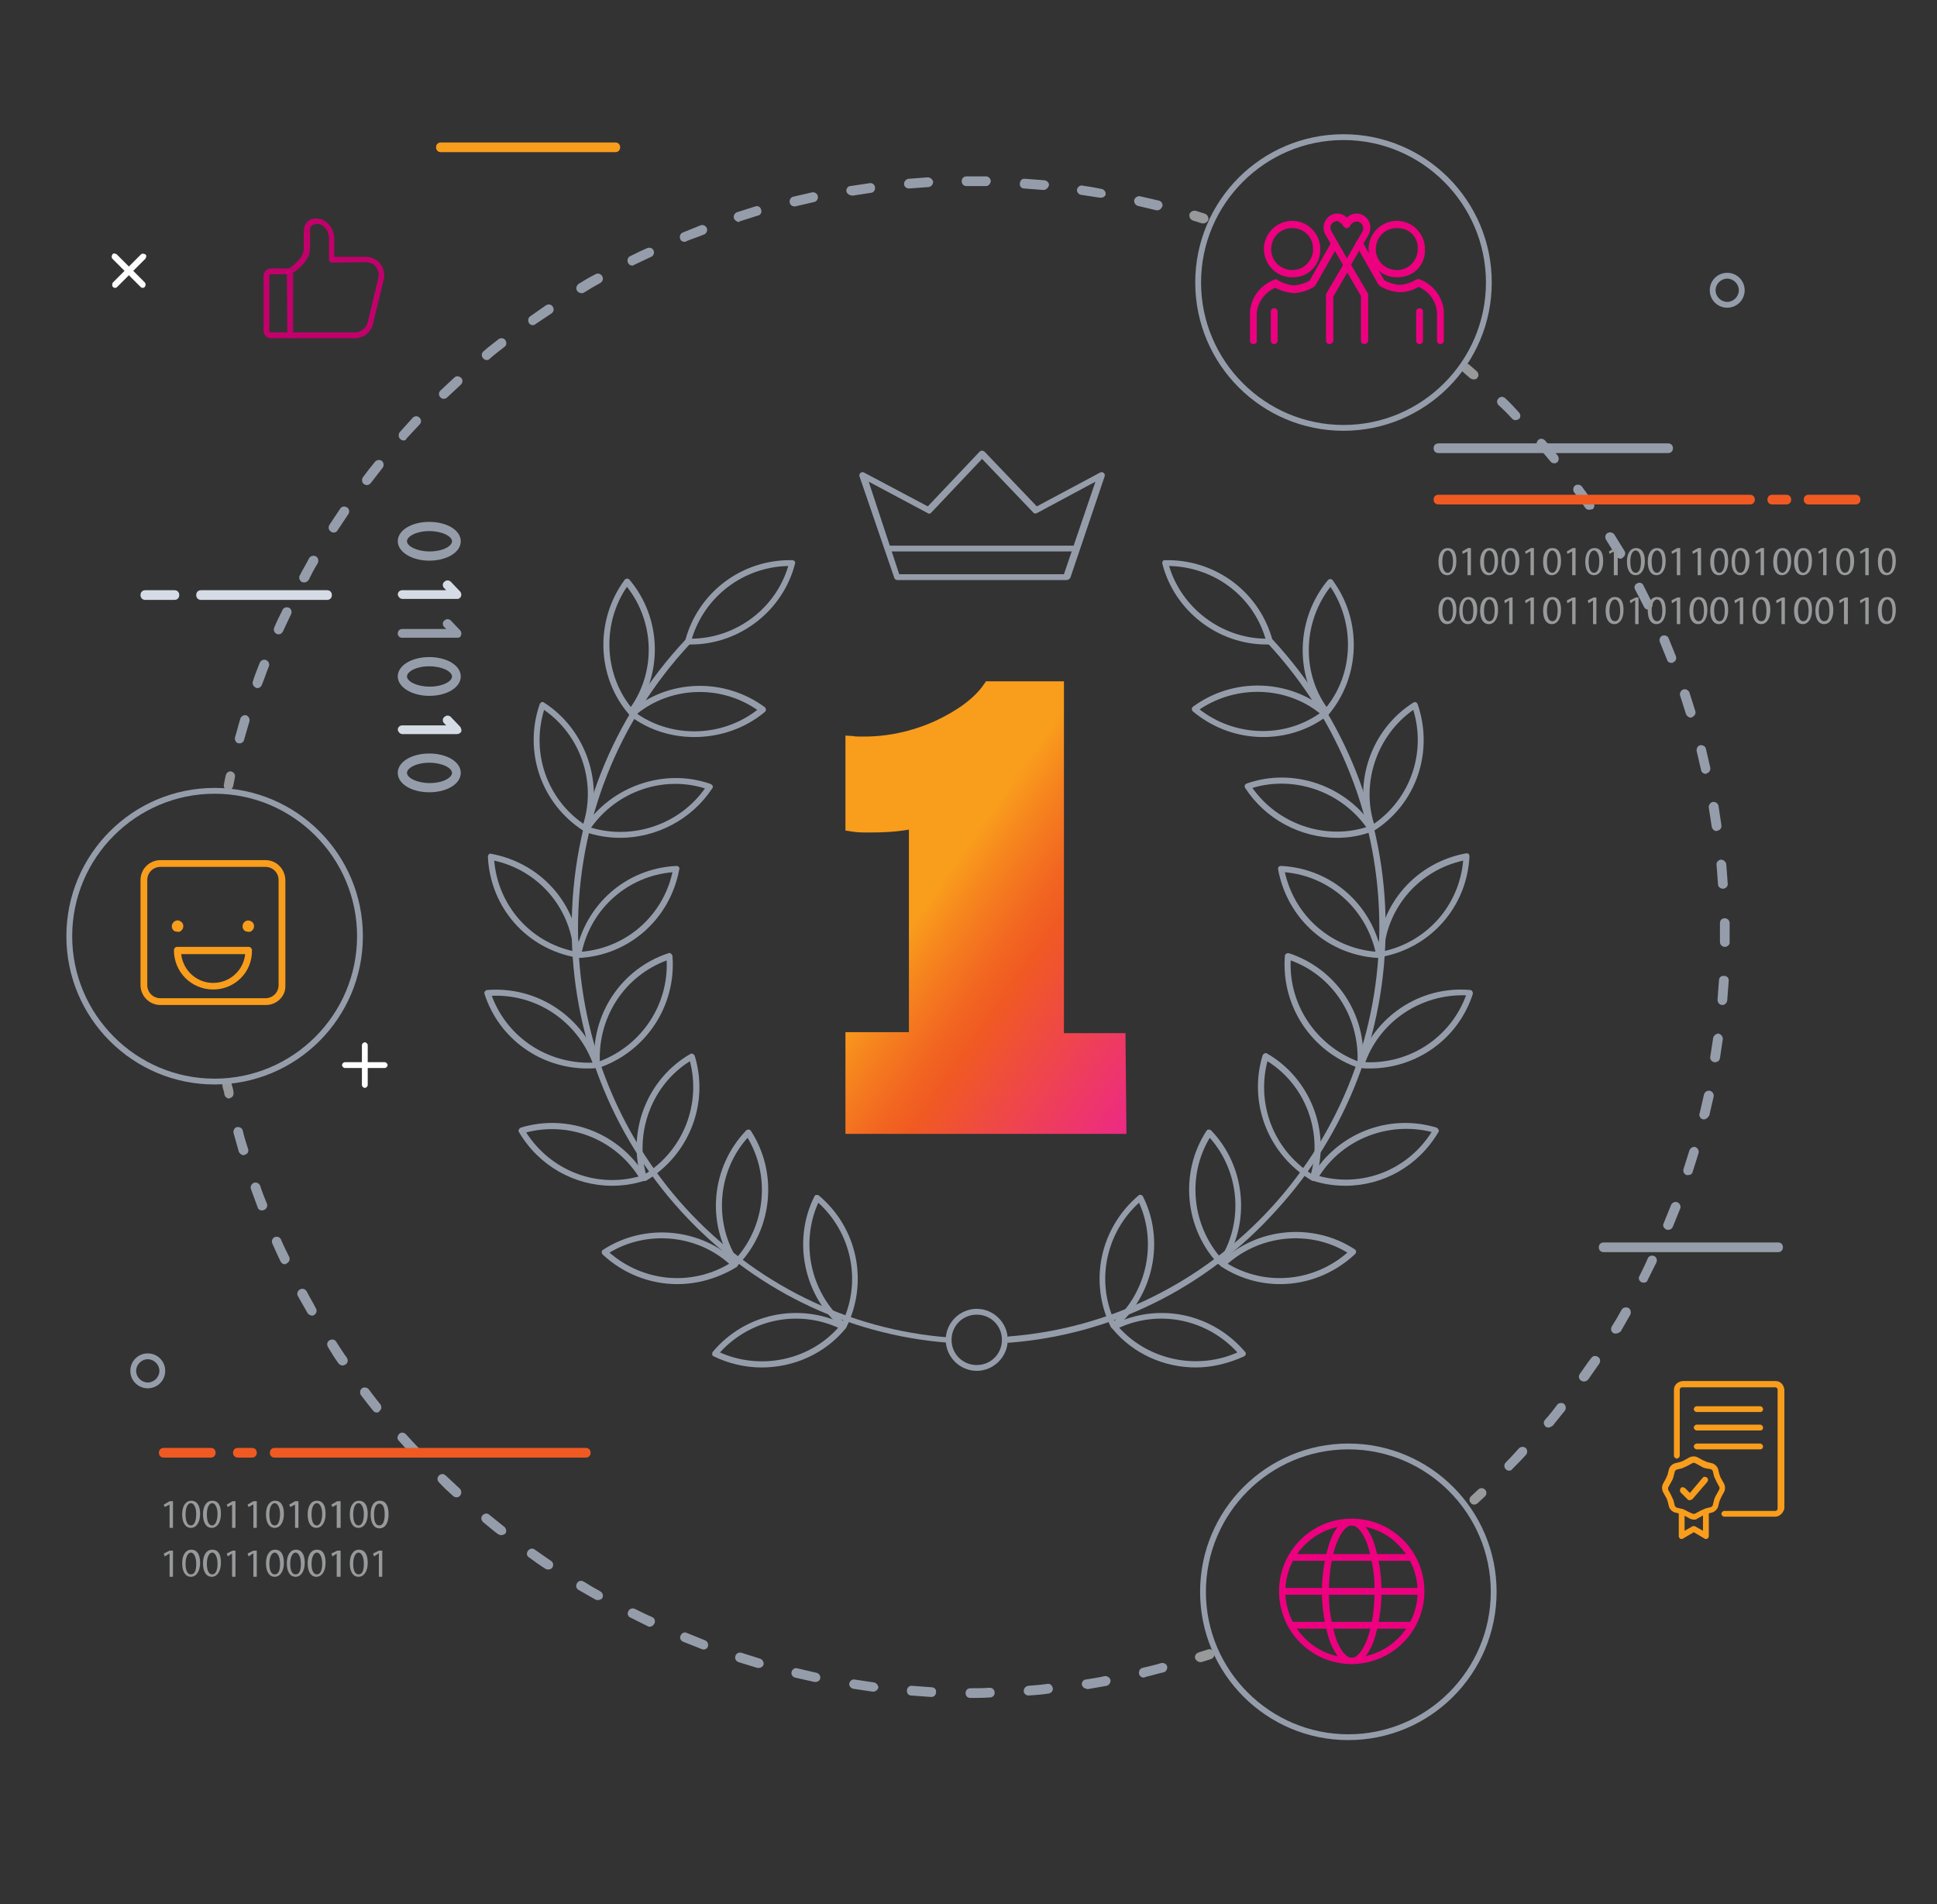 <?xml version="1.0" encoding="utf-8"?>
<!-- Generator: Adobe Illustrator 24.1.0, SVG Export Plug-In . SVG Version: 6.00 Build 0)  -->
<svg version="1.1" id="Layer_1" xmlns="http://www.w3.org/2000/svg" xmlns:xlink="http://www.w3.org/1999/xlink" x="0px" y="0px"
	 viewBox="0 0 399.8 393" style="enable-background:new 0 0 399.8 393;" xml:space="preserve">
<rect x="0" y="0" width="399.8" height="393" fill="#333333" stroke="none"/>
<style type="text/css">
	.st0{fill:#97999B;}
	.st1{fill:#969DAA;}
	.st2{fill:none;}
	.st3{fill:#D5DCE5;}
	.st4{fill:#F05A22;}
	.st5{fill:#FFFFFF;}
	.st6{fill:#F99D1C;}
	.st7{fill:url(#SVGID_1_);}
	.st8{fill:#ED0080;}
	.st9{fill:#C2006B;}
</style>
<path class="st0" d="M304.2,78.3c-0.2,0-0.5-0.1-0.7-0.2l-1.5-1.3c-0.4-0.4-0.5-1-0.1-1.4c0.4-0.4,1-0.5,1.4-0.1l1.5,1.3
	c0.4,0.4,0.5,1,0.1,1.4C304.8,78.2,304.5,78.3,304.2,78.3z"/>
<path class="st1" d="M311.5,303.5c-0.3,0-0.5-0.1-0.7-0.3c-0.4-0.4-0.4-1,0-1.4c0.9-0.9,1.8-1.9,2.7-2.9c0.4-0.4,1-0.4,1.4-0.1
	c0.4,0.4,0.4,1,0.1,1.4c-0.9,1-1.8,1.9-2.8,2.9C312,303.4,311.8,303.5,311.5,303.5z M319.6,294.6c-0.2,0-0.5-0.1-0.6-0.2
	c-0.4-0.4-0.5-1-0.1-1.4c0.9-1,1.7-2,2.5-3.1c0.3-0.4,1-0.5,1.4-0.2s0.5,1,0.2,1.4c-0.8,1-1.7,2.1-2.5,3.1
	C320.1,294.5,319.8,294.6,319.6,294.6z M326.9,285.1c-0.2,0-0.4-0.1-0.6-0.2c-0.4-0.3-0.6-0.9-0.2-1.4c0.8-1.1,1.5-2.2,2.3-3.2
	c0.3-0.5,0.9-0.6,1.4-0.3s0.6,0.9,0.3,1.4c-0.8,1.1-1.5,2.2-2.3,3.3C327.5,285,327.2,285.1,326.9,285.1z M333.5,275.2
	c-0.2,0-0.4,0-0.5-0.1c-0.5-0.3-0.6-0.9-0.3-1.4c0.7-1.1,1.4-2.3,2-3.4c0.3-0.5,0.9-0.6,1.4-0.4c0.5,0.3,0.6,0.9,0.4,1.4
	c-0.7,1.2-1.3,2.3-2,3.5C334.2,275,333.9,275.2,333.5,275.2z M339.3,264.7c-0.2,0-0.3,0-0.5-0.1c-0.5-0.2-0.7-0.9-0.4-1.3
	c0.6-1.2,1.2-2.4,1.7-3.6c0.2-0.5,0.8-0.7,1.3-0.5c0.5,0.2,0.7,0.8,0.5,1.3c-0.6,1.2-1.2,2.4-1.8,3.6
	C340,264.5,339.7,264.7,339.3,264.7z M344.3,253.8c-0.1,0-0.3,0-0.4-0.1c-0.5-0.2-0.8-0.8-0.5-1.3c0.5-1.2,1-2.5,1.5-3.7
	c0.2-0.5,0.8-0.8,1.3-0.6c0.5,0.2,0.8,0.8,0.6,1.3c-0.5,1.2-1,2.5-1.5,3.7C345.1,253.6,344.7,253.8,344.3,253.8z M348.4,242.5
	c-0.1,0-0.2,0-0.3,0c-0.5-0.2-0.8-0.7-0.6-1.3c0.4-1.3,0.8-2.5,1.2-3.8c0.2-0.5,0.7-0.8,1.2-0.7c0.5,0.2,0.8,0.7,0.7,1.2
	c-0.4,1.3-0.8,2.6-1.2,3.8C349.3,242.3,348.9,242.5,348.4,242.5z M351.7,231c-0.1,0-0.2,0-0.2,0c-0.5-0.1-0.9-0.7-0.7-1.2
	c0.3-1.3,0.6-2.6,0.9-3.9c0.1-0.5,0.6-0.9,1.2-0.8c0.5,0.1,0.9,0.6,0.8,1.2c-0.3,1.3-0.6,2.6-0.9,3.9
	C352.5,230.7,352.1,231,351.7,231z M354,219.2c-0.1,0-0.1,0-0.2,0c-0.5-0.1-0.9-0.6-0.8-1.1c0.2-1.3,0.4-2.6,0.6-3.9
	c0.1-0.5,0.6-0.9,1.1-0.9c0.5,0.1,0.9,0.6,0.9,1.1c-0.2,1.3-0.4,2.7-0.6,4C354.9,218.9,354.5,219.2,354,219.2z M355.5,207.4
	C355.5,207.4,355.4,207.4,355.5,207.4c-0.6,0-1-0.5-1-1.1c0.1-1.3,0.2-2.6,0.3-4c0-0.6,0.5-1,1.1-0.9c0.6,0,1,0.5,0.9,1.1
	c-0.1,1.3-0.2,2.7-0.3,4C356.4,207,356,207.4,355.5,207.4z M356,195.4C356,195.4,356,195.4,356,195.4c-0.6,0-1-0.5-1-1l0-0.9
	c0-1,0-2,0-3c0-0.6,0.4-1,1-1c0,0,0,0,0,0c0.5,0,1,0.4,1,1c0,1,0,2,0,3.1l0,1C357,194.9,356.6,195.4,356,195.4z M355.6,183.4
	c-0.5,0-1-0.4-1-0.9c-0.1-1.3-0.2-2.6-0.3-4c-0.1-0.5,0.3-1,0.9-1.1c0.5,0,1,0.4,1.1,0.9c0.1,1.3,0.2,2.7,0.3,4
	C356.7,182.9,356.2,183.4,355.6,183.4C355.7,183.4,355.6,183.4,355.6,183.4z M354.3,171.5c-0.5,0-0.9-0.4-1-0.9
	c-0.2-1.3-0.4-2.6-0.6-3.9c-0.1-0.5,0.3-1.1,0.8-1.2c0.6-0.1,1.1,0.3,1.2,0.8c0.2,1.3,0.4,2.6,0.6,4c0.1,0.5-0.3,1.1-0.8,1.1
	C354.4,171.5,354.4,171.5,354.3,171.5z M352.1,159.7c-0.5,0-0.9-0.3-1-0.8c-0.3-1.3-0.6-2.6-0.9-3.9c-0.1-0.5,0.2-1.1,0.7-1.2
	c0.5-0.1,1.1,0.2,1.2,0.7c0.3,1.3,0.6,2.6,0.9,3.9c0.1,0.5-0.2,1.1-0.8,1.2C352.3,159.7,352.2,159.7,352.1,159.7z M349,148.1
	c-0.4,0-0.8-0.3-1-0.7c-0.4-1.3-0.8-2.5-1.2-3.8c-0.2-0.5,0.1-1.1,0.6-1.3c0.5-0.2,1.1,0.1,1.3,0.6c0.4,1.3,0.8,2.5,1.2,3.8
	c0.2,0.5-0.1,1.1-0.7,1.3C349.2,148.1,349.1,148.1,349,148.1z M345,136.8c-0.4,0-0.8-0.2-0.9-0.6c-0.5-1.2-1-2.5-1.5-3.7
	c-0.2-0.5,0-1.1,0.5-1.3c0.5-0.2,1.1,0,1.3,0.5c0.5,1.2,1,2.5,1.5,3.7c0.2,0.5,0,1.1-0.6,1.3C345.3,136.8,345.1,136.8,345,136.8z
	 M340.2,125.8c-0.4,0-0.7-0.2-0.9-0.6c-0.6-1.2-1.2-2.4-1.8-3.5c-0.3-0.5-0.1-1.1,0.4-1.3c0.5-0.3,1.1-0.1,1.3,0.4
	c0.6,1.2,1.2,2.4,1.8,3.6c0.2,0.5,0,1.1-0.5,1.3C340.5,125.8,340.3,125.8,340.2,125.8z M334.5,115.3c-0.3,0-0.7-0.2-0.9-0.5
	c-0.7-1.1-1.4-2.3-2.1-3.4c-0.3-0.5-0.2-1.1,0.3-1.4c0.5-0.3,1.1-0.1,1.4,0.3c0.7,1.1,1.4,2.3,2.1,3.4c0.3,0.5,0.1,1.1-0.4,1.4
	C334.8,115.2,334.7,115.3,334.5,115.3z M328,105.2c-0.3,0-0.6-0.1-0.8-0.4c-0.8-1.1-1.5-2.2-2.3-3.2c-0.3-0.4-0.2-1.1,0.2-1.4
	c0.4-0.3,1.1-0.2,1.4,0.2c0.8,1.1,1.6,2.2,2.4,3.3c0.3,0.5,0.2,1.1-0.2,1.4C328.4,105.1,328.2,105.2,328,105.2z M320.8,95.6
	c-0.3,0-0.6-0.1-0.8-0.4c-0.8-1-1.7-2-2.6-3c-0.4-0.4-0.3-1,0.1-1.4c0.4-0.4,1-0.3,1.4,0.1c0.9,1,1.7,2,2.6,3.1
	c0.3,0.4,0.3,1.1-0.1,1.4C321.2,95.6,321,95.6,320.8,95.6z M312.8,86.7c-0.3,0-0.5-0.1-0.7-0.3c-0.9-1-1.8-1.9-2.8-2.8
	c-0.4-0.4-0.4-1,0-1.4c0.4-0.4,1-0.4,1.4,0c1,0.9,1.9,1.9,2.8,2.9c0.4,0.4,0.4,1,0,1.4C313.3,86.6,313,86.7,312.8,86.7z"/>
<path class="st0" d="M304.3,310.5c-0.3,0-0.5-0.1-0.7-0.3c-0.4-0.4-0.4-1,0-1.4l1.5-1.4c0.4-0.4,1-0.4,1.4,0c0.4,0.4,0.4,1,0,1.4
	l-1.5,1.4C304.8,310.4,304.5,310.5,304.3,310.5z"/>
<path class="st0" d="M47.1,163.1c0,0-0.1,0-0.1,0c-0.5-0.1-0.9-0.6-0.8-1.1c0.1-0.4,0.1-0.7,0.2-1.1c0.1-0.3,0.1-0.6,0.2-0.9
	c0.1-0.5,0.6-0.9,1.1-0.8c0.5,0.1,0.9,0.6,0.8,1.1c-0.1,0.4-0.1,0.7-0.2,1.1c-0.1,0.3-0.1,0.6-0.2,0.9
	C48,162.7,47.6,163.1,47.1,163.1z"/>
<path class="st1" d="M49.5,153.4c-0.1,0-0.2,0-0.3,0c-0.5-0.1-0.8-0.7-0.7-1.2c0.4-1.3,0.7-2.6,1.1-3.9c0.2-0.5,0.7-0.8,1.2-0.7
	c0.5,0.2,0.8,0.7,0.7,1.2c-0.4,1.3-0.7,2.5-1.1,3.8C50.3,153.1,49.9,153.4,49.5,153.4z M53.1,142c-0.1,0-0.2,0-0.3-0.1
	c-0.5-0.2-0.8-0.8-0.6-1.3c0.4-1.3,0.9-2.5,1.4-3.8c0.2-0.5,0.8-0.8,1.3-0.6c0.5,0.2,0.8,0.8,0.6,1.3c-0.5,1.2-0.9,2.5-1.4,3.7
	C53.9,141.8,53.5,142,53.1,142z M57.5,130.9c-0.1,0-0.3,0-0.4-0.1c-0.5-0.2-0.7-0.8-0.5-1.3c0.5-1.2,1.1-2.4,1.7-3.6
	c0.2-0.5,0.8-0.7,1.3-0.5c0.5,0.2,0.7,0.8,0.5,1.3c-0.6,1.2-1.1,2.4-1.7,3.6C58.2,130.7,57.9,130.9,57.5,130.9z M62.8,120.2
	c-0.2,0-0.3,0-0.5-0.1c-0.5-0.3-0.7-0.9-0.4-1.4c0.6-1.2,1.3-2.3,1.9-3.5c0.3-0.5,0.9-0.6,1.4-0.4c0.5,0.3,0.6,0.9,0.4,1.4
	c-0.7,1.1-1.3,2.3-1.9,3.5C63.5,120,63.1,120.2,62.8,120.2z M68.8,109.9c-0.2,0-0.4-0.1-0.5-0.2c-0.5-0.3-0.6-0.9-0.3-1.4
	c0.7-1.1,1.5-2.2,2.2-3.3c0.3-0.5,0.9-0.6,1.4-0.3c0.5,0.3,0.6,0.9,0.3,1.4c-0.7,1.1-1.5,2.2-2.2,3.3
	C69.5,109.8,69.2,109.9,68.8,109.9z M75.7,100.1c-0.2,0-0.4-0.1-0.6-0.2c-0.4-0.3-0.5-1-0.2-1.4c0.8-1.1,1.6-2.1,2.5-3.2
	c0.3-0.4,1-0.5,1.4-0.2c0.4,0.3,0.5,1,0.2,1.4c-0.8,1-1.6,2.1-2.4,3.1C76.3,100,76,100.1,75.7,100.1z M83.3,90.9
	c-0.2,0-0.5-0.1-0.7-0.3c-0.4-0.4-0.4-1-0.1-1.4c0.9-1,1.8-2,2.7-3c0.4-0.4,1-0.4,1.4,0c0.4,0.4,0.4,1,0,1.4c-0.9,1-1.8,1.9-2.7,2.9
	C83.8,90.8,83.6,90.9,83.3,90.9z M91.6,82.3c-0.3,0-0.5-0.1-0.7-0.3c-0.4-0.4-0.4-1,0-1.4c1-0.9,1.9-1.8,2.9-2.7
	c0.4-0.4,1-0.3,1.4,0.1c0.4,0.4,0.3,1-0.1,1.4c-1,0.9-1.9,1.8-2.9,2.7C92.1,82.2,91.8,82.3,91.6,82.3z M100.5,74.3
	c-0.3,0-0.6-0.1-0.8-0.4c-0.4-0.4-0.3-1.1,0.1-1.4c1-0.9,2.1-1.7,3.1-2.5c0.4-0.3,1.1-0.3,1.4,0.2c0.3,0.4,0.3,1.1-0.2,1.4
	c-1,0.8-2.1,1.6-3.1,2.5C100.9,74.2,100.7,74.3,100.5,74.3z M110,67.1c-0.3,0-0.6-0.1-0.8-0.4c-0.3-0.5-0.2-1.1,0.2-1.4
	c1.1-0.8,2.2-1.5,3.3-2.3c0.5-0.3,1.1-0.2,1.4,0.3c0.3,0.5,0.2,1.1-0.3,1.4c-1.1,0.7-2.2,1.5-3.3,2.2C110.4,67,110.2,67.1,110,67.1z
	 M120,60.5c-0.3,0-0.7-0.2-0.9-0.5c-0.3-0.5-0.1-1.1,0.3-1.4c1.1-0.7,2.3-1.4,3.5-2c0.5-0.3,1.1-0.1,1.4,0.4
	c0.3,0.5,0.1,1.1-0.4,1.4c-1.1,0.6-2.3,1.3-3.4,2C120.3,60.5,120.2,60.5,120,60.5z M130.5,54.8c-0.4,0-0.7-0.2-0.9-0.6
	c-0.2-0.5,0-1.1,0.4-1.3c1.2-0.6,2.4-1.2,3.6-1.7c0.5-0.2,1.1,0,1.3,0.5c0.2,0.5,0,1.1-0.5,1.3c-1.2,0.6-2.4,1.1-3.6,1.7
	C130.8,54.8,130.6,54.8,130.5,54.8z M141.3,49.9c-0.4,0-0.8-0.2-0.9-0.6c-0.2-0.5,0-1.1,0.5-1.3c1.2-0.5,2.5-1,3.7-1.5
	c0.5-0.2,1.1,0.1,1.3,0.6c0.2,0.5-0.1,1.1-0.6,1.3c-1.2,0.5-2.5,0.9-3.7,1.4C141.6,49.9,141.5,49.9,141.3,49.9z M152.5,45.8
	c-0.4,0-0.8-0.3-1-0.7c-0.2-0.5,0.1-1.1,0.6-1.3c1.3-0.4,2.5-0.8,3.8-1.2c0.5-0.2,1.1,0.1,1.2,0.7c0.2,0.5-0.1,1.1-0.7,1.2
	c-1.3,0.4-2.5,0.8-3.8,1.2C152.7,45.8,152.6,45.8,152.5,45.8z M238.9,43.4c-0.1,0-0.2,0-0.2,0c-1.3-0.3-2.6-0.6-3.8-0.9
	c-0.5-0.1-0.9-0.7-0.8-1.2c0.1-0.5,0.7-0.9,1.2-0.8c1.3,0.3,2.6,0.6,3.9,0.9c0.5,0.1,0.9,0.7,0.7,1.2
	C239.7,43.1,239.3,43.4,238.9,43.4z M164,42.6c-0.5,0-0.9-0.3-1-0.8c-0.1-0.5,0.2-1.1,0.7-1.2c1.3-0.3,2.6-0.6,3.9-0.9
	c0.5-0.1,1.1,0.2,1.2,0.8c0.1,0.5-0.2,1.1-0.8,1.2c-1.3,0.3-2.6,0.6-3.9,0.9C164.2,42.6,164.1,42.6,164,42.6z M227.2,40.8
	c-0.1,0-0.1,0-0.2,0c-1.3-0.2-2.6-0.4-3.9-0.6c-0.5-0.1-0.9-0.6-0.8-1.1c0.1-0.5,0.6-0.9,1.1-0.8c1.3,0.2,2.6,0.4,4,0.7
	c0.5,0.1,0.9,0.6,0.8,1.2C228.1,40.5,227.7,40.8,227.2,40.8z M175.7,40.3c-0.5,0-0.9-0.4-1-0.8c-0.1-0.5,0.3-1.1,0.8-1.1
	c1.3-0.2,2.6-0.4,4-0.6c0.5-0.1,1.1,0.3,1.1,0.9c0.1,0.5-0.3,1.1-0.9,1.1c-1.3,0.2-2.6,0.4-3.9,0.6
	C175.8,40.3,175.8,40.3,175.7,40.3z M215.4,39.2c0,0-0.1,0-0.1,0c-1.3-0.1-2.6-0.2-3.9-0.3c-0.6,0-1-0.5-0.9-1.1s0.5-1,1.1-0.9
	c1.3,0.1,2.7,0.2,4,0.3c0.5,0.1,1,0.5,0.9,1.1C216.3,38.8,215.9,39.2,215.4,39.2z M187.6,38.9c-0.5,0-1-0.4-1-0.9
	c0-0.6,0.4-1,0.9-1.1c1.3-0.1,2.7-0.2,4-0.3c0.5,0,1,0.4,1.1,0.9c0,0.6-0.4,1-0.9,1.1C190.3,38.7,188.9,38.8,187.6,38.9
	C187.6,38.9,187.6,38.9,187.6,38.9z M203.5,38.4C203.4,38.4,203.4,38.4,203.5,38.4c-1.2,0-2.3,0-3.5,0l-0.5,0c0,0,0,0,0,0
	c-0.6,0-1-0.4-1-1c0-0.6,0.4-1,1-1l0.5,0c1.2,0,2.3,0,3.5,0c0.6,0,1,0.5,1,1C204.4,38,204,38.4,203.5,38.4z"/>
<path class="st0" d="M248.4,46.1c-0.1,0-0.2,0-0.3,0l-1.9-0.6c-0.5-0.2-0.8-0.7-0.7-1.3c0.2-0.5,0.7-0.8,1.3-0.7l1.9,0.6
	c0.5,0.2,0.8,0.7,0.7,1.3C249.2,45.8,248.8,46.1,248.4,46.1z"/>
<path class="st0" d="M247.7,343c-0.4,0-0.8-0.3-1-0.7c-0.2-0.5,0.1-1.1,0.7-1.3l1.9-0.6c0.5-0.2,1.1,0.1,1.3,0.7
	c0.2,0.5-0.1,1.1-0.7,1.3L248,343C247.9,343,247.8,343,247.7,343z"/>
<path class="st1" d="M200.3,350.4c-0.6,0-1-0.4-1-1c0-0.6,0.4-1,1-1c1.3,0,2.7,0,4-0.1c0,0,0,0,0,0c0.5,0,1,0.4,1,1c0,0.6-0.4,1-1,1
	C203,350.4,201.6,350.4,200.3,350.4C200.3,350.4,200.3,350.4,200.3,350.4z M192.2,350.2C192.2,350.2,192.2,350.2,192.2,350.2
	c-1.4-0.1-2.8-0.2-4.1-0.3c-0.6,0-1-0.5-0.9-1.1c0-0.5,0.5-1,1.1-0.9c1.3,0.1,2.7,0.2,4,0.3c0.6,0,1,0.5,0.9,1
	C193.2,349.8,192.8,350.2,192.2,350.2z M212.3,349.9c-0.5,0-1-0.4-1-0.9c0-0.6,0.4-1,0.9-1.1c1.3-0.1,2.6-0.2,4-0.4
	c0.5-0.1,1,0.3,1.1,0.9c0.1,0.5-0.3,1-0.9,1.1C215.1,349.7,213.7,349.8,212.3,349.9C212.4,349.9,212.3,349.9,212.3,349.9z
	 M180.2,349.1c0,0-0.1,0-0.1,0c-1.3-0.2-2.7-0.4-4-0.6c-0.5-0.1-0.9-0.6-0.8-1.1c0.1-0.5,0.6-0.9,1.1-0.8c1.3,0.2,2.6,0.4,4,0.6
	c0.5,0.1,0.9,0.6,0.9,1.1C181.1,348.8,180.7,349.1,180.2,349.1z M224.3,348.5c-0.5,0-0.9-0.4-1-0.8c-0.1-0.5,0.3-1.1,0.8-1.1
	c1.3-0.2,2.6-0.4,3.9-0.7c0.5-0.1,1.1,0.3,1.2,0.8c0.1,0.5-0.3,1.1-0.8,1.2c-1.3,0.2-2.7,0.5-4,0.7
	C224.4,348.5,224.3,348.5,224.3,348.5z M168.3,347.1c-0.1,0-0.1,0-0.2,0c-1.3-0.3-2.6-0.6-4-0.9c-0.5-0.1-0.9-0.7-0.7-1.2
	c0.1-0.5,0.7-0.9,1.2-0.7c1.3,0.3,2.6,0.6,3.9,0.9c0.5,0.1,0.9,0.6,0.8,1.2C169.2,346.8,168.8,347.1,168.3,347.1z M236.1,346.2
	c-0.5,0-0.9-0.3-1-0.8c-0.1-0.5,0.2-1.1,0.7-1.2c1.3-0.3,2.6-0.6,3.9-1c0.5-0.1,1.1,0.2,1.2,0.7c0.1,0.5-0.2,1.1-0.7,1.2
	c-1.3,0.3-2.6,0.7-3.9,1C236.3,346.2,236.2,346.2,236.1,346.2z M156.6,344.2c-0.1,0-0.2,0-0.3,0c-1.3-0.4-2.6-0.8-3.9-1.2
	c-0.5-0.2-0.8-0.7-0.6-1.3c0.2-0.5,0.7-0.8,1.3-0.6c1.3,0.4,2.5,0.8,3.8,1.2c0.5,0.2,0.8,0.7,0.7,1.2
	C157.5,343.9,157.1,344.2,156.6,344.2z M145.2,340.4c-0.1,0-0.2,0-0.4-0.1c-1.3-0.5-2.5-1-3.8-1.5c-0.5-0.2-0.8-0.8-0.5-1.3
	c0.2-0.5,0.8-0.8,1.3-0.5c1.2,0.5,2.5,1,3.7,1.5c0.5,0.2,0.8,0.8,0.6,1.3C146,340.2,145.6,340.4,145.2,340.4z M134.1,335.7
	c-0.1,0-0.3,0-0.4-0.1c-1.2-0.6-2.4-1.2-3.6-1.8c-0.5-0.2-0.7-0.8-0.4-1.3c0.2-0.5,0.8-0.7,1.3-0.5c1.2,0.6,2.4,1.2,3.6,1.7
	c0.5,0.2,0.7,0.8,0.5,1.3C134.8,335.5,134.5,335.7,134.1,335.7z M123.4,330.2c-0.2,0-0.3,0-0.5-0.1c-1.2-0.7-2.3-1.3-3.5-2
	c-0.5-0.3-0.6-0.9-0.3-1.4c0.3-0.5,0.9-0.6,1.4-0.3c1.1,0.7,2.3,1.4,3.4,2c0.5,0.3,0.7,0.9,0.4,1.4
	C124.1,330.1,123.7,330.2,123.4,330.2z M113.1,323.9c-0.2,0-0.4-0.1-0.6-0.2c-1.1-0.7-2.2-1.5-3.3-2.3c-0.5-0.3-0.6-0.9-0.2-1.4
	c0.3-0.4,0.9-0.6,1.4-0.2c1.1,0.8,2.2,1.5,3.3,2.3c0.5,0.3,0.6,0.9,0.3,1.4C113.8,323.8,113.4,323.9,113.1,323.9z M103.4,316.8
	c-0.2,0-0.4-0.1-0.6-0.2c-1.1-0.8-2.1-1.7-3.1-2.5c-0.4-0.4-0.5-1-0.1-1.4c0.4-0.4,1-0.5,1.4-0.1c1,0.8,2.1,1.7,3.1,2.5
	c0.4,0.3,0.5,1,0.2,1.4C104,316.7,103.7,316.8,103.4,316.8z M94.2,309c-0.2,0-0.5-0.1-0.7-0.3c-1-0.9-2-1.8-2.9-2.8
	c-0.4-0.4-0.4-1,0-1.4c0.4-0.4,1-0.4,1.4,0c1,0.9,1.9,1.8,2.9,2.7c0.4,0.4,0.4,1,0.1,1.4C94.8,308.9,94.5,309,94.2,309z M85.7,300.6
	c-0.3,0-0.5-0.1-0.7-0.3c-0.9-1-1.8-2-2.7-3c-0.4-0.4-0.3-1,0.1-1.4c0.4-0.4,1-0.3,1.4,0.1c0.9,1,1.8,2,2.7,2.9
	c0.4,0.4,0.4,1-0.1,1.4C86.2,300.5,85.9,300.6,85.7,300.6z M77.8,291.5c-0.3,0-0.6-0.1-0.8-0.4c-0.8-1-1.7-2.1-2.5-3.2
	c-0.3-0.4-0.2-1.1,0.2-1.4c0.4-0.3,1.1-0.2,1.4,0.2c0.8,1.1,1.6,2.1,2.4,3.1c0.3,0.4,0.3,1.1-0.2,1.4
	C78.3,291.4,78,291.5,77.8,291.5z M70.7,281.8c-0.3,0-0.6-0.2-0.8-0.4c-0.8-1.1-1.5-2.2-2.2-3.4c-0.3-0.5-0.2-1.1,0.3-1.4
	c0.5-0.3,1.1-0.2,1.4,0.3c0.7,1.1,1.4,2.2,2.2,3.3c0.3,0.5,0.2,1.1-0.3,1.4C71.1,281.7,70.9,281.8,70.7,281.8z M64.4,271.5
	c-0.3,0-0.7-0.2-0.9-0.5c-0.7-1.2-1.3-2.3-2-3.5c-0.3-0.5-0.1-1.1,0.4-1.4c0.5-0.3,1.1-0.1,1.4,0.4c0.6,1.2,1.3,2.3,1.9,3.5
	c0.3,0.5,0.1,1.1-0.4,1.4C64.7,271.5,64.5,271.5,64.4,271.5z M58.8,260.9c-0.4,0-0.7-0.2-0.9-0.6c-0.6-1.2-1.1-2.4-1.7-3.7
	c-0.2-0.5,0-1.1,0.5-1.3c0.5-0.2,1.1,0,1.3,0.5c0.5,1.2,1.1,2.4,1.7,3.6c0.2,0.5,0,1.1-0.5,1.3C59.1,260.8,59,260.9,58.8,260.9z
	 M54.1,249.8c-0.4,0-0.8-0.2-0.9-0.6c-0.5-1.3-0.9-2.5-1.4-3.8c-0.2-0.5,0.1-1.1,0.6-1.3c0.5-0.2,1.1,0.1,1.3,0.6
	c0.4,1.3,0.9,2.5,1.4,3.7c0.2,0.5-0.1,1.1-0.6,1.3C54.4,249.7,54.2,249.8,54.1,249.8z M50.3,238.4c-0.4,0-0.8-0.3-1-0.7
	c-0.4-1.3-0.7-2.6-1.1-3.9c-0.1-0.5,0.2-1.1,0.7-1.2c0.5-0.1,1.1,0.2,1.2,0.7c0.3,1.3,0.7,2.6,1.1,3.8c0.2,0.5-0.1,1.1-0.7,1.2
	C50.5,238.3,50.4,238.4,50.3,238.4z"/>
<path class="st0" d="M47.3,226.7c-0.5,0-0.9-0.4-1-0.9c0-0.3-0.1-0.6-0.2-0.9c-0.1-0.4-0.2-0.7-0.2-1.1c-0.1-0.5,0.3-1.1,0.8-1.1
	c0.5-0.1,1.1,0.3,1.1,0.8c0,0.3,0.1,0.6,0.2,0.9c0.1,0.4,0.2,0.7,0.2,1.1c0.1,0.5-0.3,1.1-0.8,1.1C47.4,226.7,47.3,226.7,47.3,226.7
	z"/>
<polygon class="st2" points="277.9,58.5 122.1,58.5 44.2,193.4 122.1,328.4 277.9,328.4 355.9,193.4 "/>
<path class="st1" d="M82.1,139.6c0-2.3,2.9-4,6.5-4s6.5,1.7,6.5,4s-2.9,4-6.5,4S82.1,141.8,82.1,139.6 M93.3,139.6
	c0-1-2-2.1-4.7-2.1s-4.6,1.1-4.6,2.1s2,2.1,4.7,2.1S93.3,140.6,93.3,139.6"/>
<path class="st1" d="M82.1,130.7c0-0.5,0.4-0.9,0.9-0.9c0,0,0,0,0.1,0h9l-0.5-0.5c-0.3-0.4-0.3-1,0.2-1.3c0.3-0.3,0.8-0.3,1.2,0
	l2,2.1c0.3,0.4,0.3,0.9,0,1.3c-0.2,0.2-0.4,0.2-0.6,0.2H83.2c-0.5,0.1-1-0.2-1.1-0.7C82.1,130.8,82.1,130.7,82.1,130.7"/>
<path class="st1" d="M82.1,159.5c0-2.3,2.9-4,6.5-4s6.5,1.7,6.5,4s-2.9,4-6.5,4S82.1,161.8,82.1,159.5 M93.3,159.5
	c0-1-2-2.1-4.7-2.1s-4.6,1.1-4.6,2.1s2,2.1,4.7,2.1S93.3,160.5,93.3,159.5"/>
<path class="st3" d="M82.1,150.6c0-0.5,0.4-0.9,0.9-0.9c0,0,0,0,0.1,0h9l-0.5-0.5c-0.3-0.4-0.3-1,0.2-1.3c0.3-0.3,0.8-0.3,1.2,0
	l2,2.1c0.2,0.3,0.3,0.7,0.2,1c-0.2,0.3-0.5,0.5-0.9,0.5H83.1C82.6,151.5,82.2,151.1,82.1,150.6L82.1,150.6"/>
<path class="st1" d="M82.1,111.7c0-2.3,2.9-4,6.5-4s6.5,1.7,6.5,4s-2.9,4-6.5,4S82.1,113.9,82.1,111.7 M93.3,111.7
	c0-1-2-2.1-4.7-2.1s-4.6,1.1-4.6,2.1s2,2.1,4.7,2.1S93.3,112.7,93.3,111.7"/>
<path class="st3" d="M82.1,122.7c0-0.5,0.4-0.9,0.9-0.9c0,0,0,0,0.1,0h9l-0.5-0.5c-0.3-0.4-0.3-1,0.2-1.3c0.3-0.3,0.8-0.3,1.2,0l0,0
	l2,2.1c0.3,0.4,0.3,1-0.1,1.3c-0.2,0.2-0.4,0.2-0.6,0.2H83.1C82.6,123.6,82.2,123.2,82.1,122.7L82.1,122.7"/>
<path class="st4" d="M43.5,300.8h-9.7c-0.6,0-1-0.4-1-1s0.4-1,1-1h9.7c0.6,0,1,0.4,1,1S44.1,300.8,43.5,300.8z"/>
<path class="st4" d="M120.9,300.8H56.7c-0.6,0-1-0.4-1-1s0.4-1,1-1h64.2c0.6,0,1,0.4,1,1S121.5,300.8,120.9,300.8z"/>
<path class="st4" d="M52,300.8h-2.9c-0.6,0-1-0.4-1-1s0.4-1,1-1H52c0.6,0,1,0.4,1,1S52.6,300.8,52,300.8z"/>
<path class="st3" d="M36,123.8h-6c-0.6,0-1-0.4-1-1s0.4-1,1-1h6c0.6,0,1,0.4,1,1S36.6,123.8,36,123.8z"/>
<path class="st3" d="M67.5,123.8h-26c-0.6,0-1-0.4-1-1s0.4-1,1-1h26c0.6,0,1,0.4,1,1S68.1,123.8,67.5,123.8z"/>
<path class="st5" d="M29.4,59.4c-0.2,0-0.3-0.1-0.4-0.2l-5.8-5.8c-0.2-0.2-0.2-0.6,0-0.9s0.6-0.2,0.9,0l5.8,5.8
	c0.2,0.2,0.2,0.6,0,0.9C29.7,59.4,29.6,59.4,29.4,59.4z"/>
<path class="st5" d="M23.7,59.4c-0.2,0-0.3-0.1-0.4-0.2c-0.2-0.2-0.2-0.6,0-0.9l5.8-5.8c0.2-0.2,0.6-0.2,0.9,0s0.2,0.6,0,0.9
	l-5.8,5.8C24,59.4,23.9,59.4,23.7,59.4z"/>
<path class="st5" d="M75.3,224.5c-0.3,0-0.6-0.3-0.6-0.6v-8.2c0-0.3,0.3-0.6,0.6-0.6s0.6,0.3,0.6,0.6v8.2
	C75.9,224.2,75.6,224.5,75.3,224.5z"/>
<path class="st5" d="M79.4,220.4h-8.2c-0.3,0-0.6-0.3-0.6-0.6s0.3-0.6,0.6-0.6h8.2c0.3,0,0.6,0.3,0.6,0.6S79.7,220.4,79.4,220.4z"/>
<path class="st4" d="M383,104.1h-9.7c-0.6,0-1-0.4-1-1s0.4-1,1-1h9.7c0.6,0,1,0.4,1,1S383.6,104.1,383,104.1z"/>
<path class="st4" d="M361.2,104.1h-64.3c-0.6,0-1-0.4-1-1s0.4-1,1-1h64.3c0.6,0,1,0.4,1,1S361.8,104.1,361.2,104.1z"/>
<path class="st4" d="M368.7,104.1h-2.9c-0.6,0-1-0.4-1-1s0.4-1,1-1h2.9c0.6,0,1,0.4,1,1S369.3,104.1,368.7,104.1z"/>
<path class="st1" d="M344.3,93.5h-47.4c-0.6,0-1-0.4-1-1s0.4-1,1-1h47.4c0.6,0,1,0.4,1,1S344.9,93.5,344.3,93.5z"/>
<path class="st1" d="M356.5,63.5c-2,0-3.6-1.6-3.6-3.6s1.6-3.6,3.6-3.6s3.6,1.6,3.6,3.6S358.5,63.5,356.5,63.5z M356.5,57.5
	c-1.3,0-2.4,1.1-2.4,2.4s1.1,2.4,2.4,2.4s2.4-1.1,2.4-2.4S357.8,57.5,356.5,57.5z"/>
<path class="st1" d="M30.5,286.5c-2,0-3.6-1.6-3.6-3.6s1.6-3.6,3.6-3.6s3.6,1.6,3.6,3.6S32.5,286.5,30.5,286.5z M30.5,280.5
	c-1.3,0-2.4,1.1-2.4,2.4s1.1,2.4,2.4,2.4s2.4-1.1,2.4-2.4S31.8,280.5,30.5,280.5z"/>
<path class="st0" d="M298.8,118.2c-0.7,0-1.1-0.8-1.1-2.3s0.5-2.3,1.1-2.3s1.1,0.8,1.1,2.2S299.5,118.2,298.8,118.2 M298.8,113.1
	c-1.1,0-1.9,1-1.9,2.8s0.7,2.8,1.8,2.8s1.9-1.1,1.9-2.9S300,113.1,298.8,113.1"/>
<polygon class="st0" points="302.9,113.8 302.9,113.8 302.9,118.7 303.6,118.7 303.6,113.1 303,113.1 301.8,113.8 301.9,114.3 "/>
<path class="st0" d="M307.4,118.2c-0.7,0-1.1-0.8-1.1-2.3s0.5-2.3,1.1-2.3s1.1,0.8,1.1,2.2S308.1,118.2,307.4,118.2 M307.4,113.1
	c-1.1,0-1.9,1-1.9,2.8s0.7,2.8,1.8,2.8s1.9-1.1,1.9-2.9S308.6,113.1,307.4,113.1"/>
<path class="st0" d="M311.7,118.2c-0.7,0-1.1-0.8-1.1-2.3s0.5-2.3,1.1-2.3s1.1,0.8,1.1,2.2S312.5,118.2,311.7,118.2 M311.8,113.1
	c-1.1,0-1.9,1-1.9,2.8s0.7,2.8,1.8,2.8s1.9-1.1,1.9-2.9S312.9,113.1,311.8,113.1"/>
<polygon class="st0" points="315.8,113.8 315.9,113.8 315.9,118.7 316.6,118.7 316.6,113.1 316,113.1 314.8,113.8 314.9,114.3 "/>
<path class="st0" d="M320.4,118.2c-0.7,0-1.1-0.8-1.1-2.3s0.5-2.3,1.1-2.3s1.1,0.8,1.1,2.2S321.1,118.2,320.4,118.2 M320.4,113.1
	c-1.1,0-1.9,1-1.9,2.8s0.7,2.8,1.8,2.8s1.9-1.1,1.9-2.9S321.6,113.1,320.4,113.1"/>
<polygon class="st0" points="324.5,113.8 324.5,113.8 324.5,118.7 325.2,118.7 325.2,113.1 324.6,113.1 323.4,113.8 323.5,114.3 "/>
<path class="st0" d="M329,118.2c-0.7,0-1.1-0.8-1.1-2.3s0.5-2.3,1.1-2.3s1.1,0.8,1.1,2.2S329.8,118.2,329,118.2 M329.1,113.1
	c-1.1,0-1.9,1-1.9,2.8s0.7,2.8,1.8,2.8s1.9-1.1,1.9-2.9S330.3,113.1,329.1,113.1"/>
<polygon class="st0" points="333.1,113.8 333.1,113.8 333.1,118.7 333.9,118.7 333.9,113.1 333.3,113.1 332.1,113.8 332.2,114.3 "/>
<path class="st0" d="M337.6,118.2c-0.7,0-1.1-0.8-1.1-2.3s0.5-2.3,1.1-2.3s1.1,0.8,1.1,2.2S338.4,118.2,337.6,118.2 M337.7,113.1
	c-1.1,0-1.9,1-1.9,2.8s0.7,2.8,1.8,2.8s1.9-1.1,1.9-2.9S338.8,113.1,337.7,113.1"/>
<path class="st0" d="M342,118.2c-0.7,0-1.1-0.8-1.1-2.3s0.5-2.3,1.1-2.3s1.1,0.8,1.1,2.2S342.7,118.2,342,118.2 M342,113.1
	c-1.1,0-1.9,1-1.9,2.8s0.7,2.8,1.8,2.8s1.9-1.1,1.9-2.9S343.2,113.1,342,113.1"/>
<polygon class="st0" points="346.1,113.8 346.1,113.8 346.1,118.7 346.8,118.7 346.8,113.1 346.2,113.1 345,113.8 345.1,114.3 "/>
<polygon class="st0" points="350.4,113.8 350.4,113.8 350.4,118.7 351.1,118.7 351.1,113.1 350.5,113.1 349.3,113.8 349.4,114.3 "/>
<path class="st0" d="M354.9,118.2c-0.7,0-1.1-0.8-1.1-2.3s0.5-2.3,1.1-2.3s1.1,0.8,1.1,2.2S355.6,118.2,354.9,118.2 M354.9,113.1
	c-1.1,0-1.9,1-1.9,2.8s0.7,2.8,1.8,2.8s1.9-1.1,1.9-2.9S356.1,113.1,354.9,113.1"/>
<path class="st0" d="M359.2,118.2c-0.7,0-1.1-0.8-1.1-2.3s0.5-2.3,1.1-2.3s1.1,0.8,1.1,2.2S360,118.2,359.2,118.2 M359.3,113.1
	c-1.1,0-1.9,1-1.9,2.8s0.7,2.8,1.8,2.8s1.9-1.1,1.9-2.9S360.4,113.1,359.3,113.1"/>
<polygon class="st0" points="363.4,113.8 363.4,113.8 363.4,118.7 364.1,118.7 364.1,113.1 363.5,113.1 362.3,113.8 362.4,114.3 "/>
<path class="st0" d="M367.9,118.2c-0.7,0-1.1-0.8-1.1-2.3s0.5-2.3,1.1-2.3s1.1,0.8,1.1,2.2S368.6,118.2,367.9,118.2 M367.9,113.1
	c-1.1,0-1.9,1-1.9,2.8s0.7,2.8,1.8,2.8s1.9-1.1,1.9-2.9S369.1,113.1,367.9,113.1"/>
<path class="st0" d="M372.2,118.2c-0.7,0-1.1-0.8-1.1-2.3s0.5-2.3,1.1-2.3s1.1,0.8,1.1,2.2S372.9,118.2,372.2,118.2 M372.2,113.1
	c-1.1,0-1.9,1-1.9,2.8s0.7,2.8,1.8,2.8s1.9-1.1,1.9-2.9S373.4,113.1,372.2,113.1"/>
<polygon class="st0" points="376.3,113.8 376.3,113.8 376.3,118.7 377,118.7 377,113.1 376.4,113.1 375.3,113.8 375.4,114.3 "/>
<path class="st0" d="M380.8,118.2c-0.7,0-1.1-0.8-1.1-2.3s0.5-2.3,1.1-2.3s1.1,0.8,1.1,2.2S381.6,118.2,380.8,118.2 M380.9,113.1
	c-1.1,0-1.9,1-1.9,2.8s0.7,2.8,1.8,2.8s1.9-1.1,1.9-2.9S382,113.1,380.9,113.1"/>
<polygon class="st0" points="384.9,113.8 385,113.8 385,118.7 385.7,118.7 385.7,113.1 385.1,113.1 383.9,113.8 384,114.3 "/>
<path class="st0" d="M389.5,118.2c-0.7,0-1.1-0.8-1.1-2.3s0.5-2.3,1.1-2.3s1.1,0.8,1.1,2.2S390.2,118.2,389.5,118.2 M389.5,113.1
	c-1.1,0-1.9,1-1.9,2.8s0.7,2.8,1.8,2.8s1.9-1.1,1.9-2.9S390.7,113.1,389.5,113.1"/>
<path class="st0" d="M298.8,128.2c-0.7,0-1.1-0.8-1.1-2.2s0.5-2.3,1.1-2.3s1.1,0.8,1.1,2.3S299.5,128.2,298.8,128.2 M298.8,123.2
	c-1.1,0-1.9,1-1.9,2.8s0.7,2.8,1.8,2.8s1.9-1.1,1.9-2.9S300,123.2,298.8,123.2"/>
<path class="st0" d="M303,128.2c-0.7,0-1.1-0.8-1.1-2.2s0.5-2.3,1.1-2.3s1.1,0.8,1.1,2.3S303.8,128.2,303,128.2 M303.1,123.2
	c-1.1,0-1.9,1-1.9,2.8s0.7,2.8,1.8,2.8s1.9-1.1,1.9-2.9S304.2,123.2,303.1,123.2"/>
<path class="st0" d="M307.4,128.2c-0.7,0-1.1-0.8-1.1-2.2s0.5-2.3,1.1-2.3s1.1,0.8,1.1,2.3S308.1,128.2,307.4,128.2 M307.4,123.2
	c-1.1,0-1.9,1-1.9,2.8s0.7,2.8,1.8,2.8s1.9-1.1,1.9-2.9S308.6,123.2,307.4,123.2"/>
<polygon class="st0" points="310.5,123.9 310.6,124.5 311.5,123.9 311.5,123.9 311.5,128.8 312.2,128.8 312.2,123.3 311.7,123.3 "/>
<polygon class="st0" points="315.8,123.9 315.9,123.9 315.9,128.8 316.6,128.8 316.6,123.3 316,123.3 314.8,123.9 314.9,124.5 "/>
<path class="st0" d="M320.4,128.2c-0.7,0-1.1-0.8-1.1-2.2s0.5-2.3,1.1-2.3s1.1,0.8,1.1,2.3S321.1,128.2,320.4,128.2 M320.4,123.2
	c-1.1,0-1.9,1-1.9,2.8s0.7,2.8,1.8,2.8s1.9-1.1,1.9-2.9S321.6,123.2,320.4,123.2"/>
<polygon class="st0" points="324.5,123.9 324.5,123.9 324.5,128.8 325.2,128.8 325.2,123.3 324.6,123.3 323.4,123.9 323.5,124.5 "/>
<polygon class="st0" points="327.7,123.9 327.9,124.5 328.8,123.9 328.8,123.9 328.8,128.8 329.5,128.8 329.5,123.3 328.9,123.3 "/>
<path class="st0" d="M333.3,128.2c-0.7,0-1.1-0.8-1.1-2.2s0.5-2.3,1.1-2.3s1.1,0.8,1.1,2.3S334,128.2,333.3,128.2 M333.3,123.2
	c-1.1,0-1.9,1-1.9,2.8s0.7,2.8,1.8,2.8s1.9-1.1,1.9-2.9S334.5,123.2,333.3,123.2"/>
<polygon class="st0" points="336.4,123.9 336.5,124.5 337.4,123.9 337.5,123.9 337.5,128.8 338.2,128.8 338.2,123.3 337.6,123.3 "/>
<path class="st0" d="M342,128.2c-0.7,0-1.1-0.8-1.1-2.2s0.5-2.3,1.1-2.3s1.1,0.8,1.1,2.3S342.7,128.2,342,128.2 M342,123.2
	c-1.1,0-1.9,1-1.9,2.8s0.7,2.8,1.8,2.8s1.9-1.1,1.9-2.9S343.2,123.2,342,123.2"/>
<polygon class="st0" points="346.1,123.9 346.1,123.9 346.1,128.8 346.8,128.8 346.8,123.3 346.2,123.3 345,123.9 345.1,124.5 "/>
<path class="st0" d="M350.6,128.2c-0.7,0-1.1-0.8-1.1-2.2s0.5-2.3,1.1-2.3s1.1,0.8,1.1,2.3S351.3,128.2,350.6,128.2 M350.6,123.2
	c-1.1,0-1.9,1-1.9,2.8s0.7,2.8,1.8,2.8s1.9-1.1,1.9-2.9S351.8,123.2,350.6,123.2"/>
<path class="st0" d="M354.9,128.2c-0.7,0-1.1-0.8-1.1-2.2s0.5-2.3,1.1-2.3s1.1,0.8,1.1,2.3S355.6,128.2,354.9,128.2 M354.9,123.2
	c-1.1,0-1.9,1-1.9,2.8s0.7,2.8,1.8,2.8s1.9-1.1,1.9-2.9S356.1,123.2,354.9,123.2"/>
<polygon class="st0" points="359.8,128.8 359.8,123.3 359.2,123.3 358,123.9 358.1,124.5 359,123.9 359.1,123.9 359.1,128.8 "/>
<path class="st0" d="M363.5,128.2c-0.7,0-1.1-0.8-1.1-2.2s0.5-2.3,1.1-2.3s1.1,0.8,1.1,2.3S364.3,128.2,363.5,128.2 M363.6,123.2
	c-1.1,0-1.9,1-1.9,2.8s0.7,2.8,1.8,2.8s1.9-1.1,1.9-2.9S364.8,123.2,363.6,123.2"/>
<polygon class="st0" points="368.4,128.8 368.4,123.3 367.8,123.3 366.6,123.9 366.7,124.5 367.7,123.9 367.7,123.9 367.7,128.8 "/>
<path class="st0" d="M372.2,128.2c-0.7,0-1.1-0.8-1.1-2.2s0.5-2.3,1.1-2.3s1.1,0.8,1.1,2.3S372.9,128.2,372.2,128.2 M372.2,123.2
	c-1.1,0-1.9,1-1.9,2.8s0.7,2.8,1.8,2.8s1.9-1.1,1.9-2.9S373.4,123.2,372.2,123.2"/>
<path class="st0" d="M376.5,128.2c-0.7,0-1.1-0.8-1.1-2.2s0.5-2.3,1.1-2.3s1.1,0.8,1.1,2.3S377.3,128.2,376.5,128.2 M376.6,123.2
	c-1.1,0-1.9,1-1.9,2.8s0.7,2.8,1.8,2.8s1.9-1.1,1.9-2.9S377.7,123.2,376.6,123.2"/>
<polygon class="st0" points="381.4,128.8 381.4,123.3 380.8,123.3 379.6,123.9 379.7,124.5 380.6,123.9 380.6,123.9 380.6,128.8 "/>
<polygon class="st0" points="384.9,123.9 385,123.9 385,128.8 385.7,128.8 385.7,123.3 385.1,123.3 383.9,123.9 384,124.5 "/>
<path class="st0" d="M389.5,128.2c-0.7,0-1.1-0.8-1.1-2.2s0.5-2.3,1.1-2.3s1.1,0.8,1.1,2.3S390.2,128.2,389.5,128.2 M389.5,123.2
	c-1.1,0-1.9,1-1.9,2.8s0.7,2.8,1.8,2.8s1.9-1.1,1.9-2.9S390.7,123.2,389.5,123.2"/>
<polygon class="st0" points="33.8,310.5 34,311 35,310.5 35,310.5 35,315.3 35.7,315.3 35.7,309.8 35,309.8 "/>
<path class="st0" d="M39.4,314.8c-0.7,0-1.1-0.8-1.1-2.3s0.5-2.3,1.1-2.3s1.1,0.9,1.1,2.2S40.2,314.8,39.4,314.8 M39.5,309.7
	c-1.1,0-1.9,1-1.9,2.8s0.7,2.8,1.8,2.8s1.9-1.1,1.9-2.9S40.6,309.7,39.5,309.7"/>
<path class="st0" d="M43.8,314.8c-0.7,0-1.1-0.8-1.1-2.3s0.5-2.3,1.1-2.3s1.1,0.9,1.1,2.2S44.5,314.8,43.8,314.8 M43.8,309.7
	c-1.1,0-1.9,1-1.9,2.8s0.7,2.8,1.8,2.8s1.9-1.1,1.9-2.9S45,309.7,43.8,309.7"/>
<polygon class="st0" points="47.9,310.5 47.9,310.5 47.9,315.3 48.6,315.3 48.6,309.8 48,309.8 46.8,310.5 47,311 "/>
<polygon class="st0" points="52.2,310.5 52.3,310.5 52.3,315.3 53,315.3 53,309.8 52.3,309.8 51.1,310.5 51.3,311 "/>
<path class="st0" d="M56.7,314.8c-0.7,0-1.1-0.8-1.1-2.3s0.5-2.3,1.1-2.3s1.1,0.9,1.1,2.2S57.5,314.8,56.7,314.8 M56.8,309.7
	c-1.1,0-1.9,1-1.9,2.8s0.7,2.8,1.8,2.8s1.9-1.1,1.9-2.9S57.9,309.7,56.8,309.7"/>
<polygon class="st0" points="60.9,310.5 60.9,310.5 60.9,315.3 61.6,315.3 61.6,309.8 60.9,309.8 59.7,310.5 59.9,311 "/>
<path class="st0" d="M65.4,314.8c-0.7,0-1.1-0.8-1.1-2.3s0.5-2.3,1.1-2.3s1.1,0.9,1.1,2.2S66.1,314.8,65.4,314.8 M65.4,309.7
	c-1.1,0-1.9,1-1.9,2.8s0.7,2.8,1.8,2.8s1.9-1.1,1.9-2.9S66.6,309.7,65.4,309.7"/>
<polygon class="st0" points="69.5,310.5 69.5,310.5 69.5,315.3 70.3,315.3 70.3,309.8 69.6,309.8 68.4,310.5 68.6,311 "/>
<path class="st0" d="M74,314.8c-0.7,0-1.1-0.8-1.1-2.3s0.5-2.3,1.1-2.3s1.1,0.9,1.1,2.2S74.8,314.8,74,314.8 M74.1,309.7
	c-1.1,0-1.9,1-1.9,2.8s0.7,2.8,1.8,2.8s1.9-1.1,1.9-2.9S75.2,309.7,74.1,309.7"/>
<path class="st0" d="M78.3,310.3c0.8,0,1.1,0.9,1.1,2.2s-0.3,2.3-1.1,2.3s-1.1-0.8-1.1-2.3S77.7,310.3,78.3,310.3 M78.3,315.4
	c1.2,0,1.9-1.1,1.9-2.9s-0.6-2.8-1.8-2.8s-1.9,1-1.9,2.8S77.2,315.4,78.3,315.4"/>
<polygon class="st0" points="33.8,320.6 34,321.2 35,320.6 35,320.6 35,325.4 35.7,325.4 35.7,320 35,320 "/>
<path class="st0" d="M39.4,324.9c-0.7,0-1.1-0.8-1.1-2.2s0.5-2.3,1.1-2.3s1.1,0.9,1.1,2.3S40.2,324.9,39.4,324.9 M39.5,319.8
	c-1.1,0-1.9,1-1.9,2.8s0.7,2.8,1.8,2.8s1.9-1.1,1.9-2.9S40.6,319.8,39.5,319.8"/>
<path class="st0" d="M43.8,324.9c-0.7,0-1.1-0.8-1.1-2.2s0.5-2.3,1.1-2.3s1.1,0.9,1.1,2.3S44.5,324.9,43.8,324.9 M43.8,319.8
	c-1.1,0-1.9,1-1.9,2.8s0.7,2.8,1.8,2.8s1.9-1.1,1.9-2.9S45,319.8,43.8,319.8"/>
<polygon class="st0" points="47.9,320.6 47.9,320.6 47.9,325.4 48.6,325.4 48.6,320 48,320 46.8,320.6 47,321.2 "/>
<polygon class="st0" points="52.2,320.6 52.3,320.6 52.3,325.4 53,325.4 53,320 52.3,320 51.1,320.6 51.3,321.2 "/>
<path class="st0" d="M56.7,324.9c-0.7,0-1.1-0.8-1.1-2.2s0.5-2.3,1.1-2.3s1.1,0.9,1.1,2.3S57.5,324.9,56.7,324.9 M56.8,319.8
	c-1.1,0-1.9,1-1.9,2.8s0.7,2.8,1.8,2.8s1.9-1.1,1.9-2.9S57.9,319.8,56.8,319.8"/>
<path class="st0" d="M61,324.9c-0.7,0-1.1-0.8-1.1-2.2s0.5-2.3,1.1-2.3s1.1,0.9,1.1,2.3S61.8,324.9,61,324.9 M61.1,319.8
	c-1.1,0-1.9,1-1.9,2.8s0.7,2.8,1.8,2.8s1.9-1.1,1.9-2.9S62.2,319.8,61.1,319.8"/>
<path class="st0" d="M65.4,324.9c-0.7,0-1.1-0.8-1.1-2.2s0.5-2.3,1.1-2.3s1.1,0.9,1.1,2.3S66.1,324.9,65.4,324.9 M65.4,319.8
	c-1.1,0-1.9,1-1.9,2.8s0.7,2.8,1.8,2.8s1.9-1.1,1.9-2.9S66.6,319.8,65.4,319.8"/>
<polygon class="st0" points="69.5,320.6 69.5,320.6 69.5,325.4 70.3,325.4 70.3,320 69.6,320 68.4,320.6 68.6,321.2 "/>
<path class="st0" d="M74,324.9c-0.7,0-1.1-0.8-1.1-2.2s0.5-2.3,1.1-2.3s1.1,0.9,1.1,2.3S74.8,324.9,74,324.9 M74.1,319.8
	c-1.1,0-1.9,1-1.9,2.8s0.7,2.8,1.8,2.8s1.9-1.1,1.9-2.9S75.2,319.8,74.1,319.8"/>
<polygon class="st0" points="78.9,325.4 78.9,320 78.2,320 77,320.6 77.2,321.2 78.1,320.6 78.2,320.6 78.2,325.4 "/>
<path class="st1" d="M44.3,223.8c-16.9,0-30.6-13.7-30.6-30.6s13.7-30.6,30.6-30.6s30.6,13.7,30.6,30.6S61.2,223.8,44.3,223.8z
	 M44.3,163.8c-16.2,0-29.4,13.2-29.4,29.4s13.2,29.4,29.4,29.4s29.4-13.2,29.4-29.4S60.5,163.8,44.3,163.8z"/>
<path class="st1" d="M278.3,359.1c-16.9,0-30.6-13.7-30.6-30.6s13.7-30.6,30.6-30.6s30.6,13.7,30.6,30.6S295.2,359.1,278.3,359.1z
	 M278.3,299.1c-16.2,0-29.4,13.2-29.4,29.4s13.2,29.4,29.4,29.4s29.4-13.2,29.4-29.4S294.5,299.1,278.3,299.1z"/>
<path class="st1" d="M277.3,88.9c-16.9,0-30.6-13.7-30.6-30.6s13.7-30.6,30.6-30.6s30.6,13.7,30.6,30.6S294.2,88.9,277.3,88.9z
	 M277.3,28.9c-16.2,0-29.4,13.2-29.4,29.4s13.2,29.4,29.4,29.4s29.4-13.2,29.4-29.4S293.5,28.9,277.3,28.9z"/>
<path class="st6" d="M127,31.4H91c-0.6,0-1-0.4-1-1s0.4-1,1-1h36c0.6,0,1,0.4,1,1S127.6,31.4,127,31.4z"/>
<path class="st1" d="M367,258.4h-36c-0.6,0-1-0.4-1-1s0.4-1,1-1h36c0.6,0,1,0.4,1,1S367.6,258.4,367,258.4z"/>
<linearGradient id="SVGID_1_" gradientUnits="userSpaceOnUse" x1="165.239" y1="165.026" x2="242.779" y2="219.32">
	<stop  offset="0.357" style="stop-color:#F99D1C"/>
	<stop  offset="0.432" style="stop-color:#F6851E"/>
	<stop  offset="0.547" style="stop-color:#F26621"/>
	<stop  offset="0.611" style="stop-color:#F05A22"/>
	<stop  offset="1" style="stop-color:#ED2985"/>
</linearGradient>
<path class="st7" d="M232.3,213.2h-12.7v-72.6h-16.1l-0.4,0.6c-2,2.9-5.4,5.4-10.1,7.6c-4.9,2.2-10.1,3.3-15.4,3.2
	c-0.6,0-1,0-1.5-0.1l-1.6-0.1v19.6l1.3,0.2c1.2,0.2,2.3,0.2,3.5,0.2c2.8,0,5.5-0.1,8.3-0.6V213h-13.1v21h58L232.3,213.2z"/>
<path class="st8" d="M267.2,57.2c-3.2,0.3-6-2.1-6.3-5.3s2.1-6,5.3-6.3c3.2-0.3,6,2.1,6.3,5.3c0,0.2,0,0.3,0,0.5
	C272.6,54.5,270.2,57.1,267.2,57.2z M267.2,47.1c-2.4-0.3-4.5,1.4-4.8,3.8s1.4,4.5,3.8,4.8s4.5-1.4,4.8-3.8c0-0.2,0-0.3,0-0.5
	C271.1,49.2,269.4,47.3,267.2,47.1z"/>
<path class="st8" d="M263,71c-0.4,0-0.7-0.3-0.7-0.7v-6c0-0.4,0.3-0.7,0.7-0.7c0.4,0,0.7,0.3,0.7,0.7l0,0v6
	C263.7,70.7,263.4,71,263,71L263,71z"/>
<path class="st8" d="M258.7,71c-0.4,0-0.7-0.3-0.7-0.7c0-5.9,0-6.1,0-6.1c0.3-3,2.3-5.5,5.1-6.5c0.2-0.1,0.5-0.1,0.6,0.1
	c1,0.6,2.2,1,3.4,1.1c1.1-0.1,2.2-0.4,3.2-1l4.5-7.9c0.2-0.3,0.7-0.4,1-0.2s0.4,0.6,0.3,1l-4.6,8.1c-0.1,0.1-0.2,0.2-0.3,0.3
	c-1.3,0.8-2.7,1.2-4.1,1.3c-1.4-0.1-2.7-0.5-3.9-1.1c-2.1,0.9-3.6,2.9-3.8,5.2c0,0.4,0,3.7,0,5.9C259.5,70.7,259.1,71,258.7,71z
	 M259.5,64.3L259.5,64.3z"/>
<path class="st8" d="M274.4,71c-0.4,0-0.7-0.3-0.7-0.7v-9.4c0-0.1,0-0.3,0.1-0.4l3.7-6.3c0.2-0.3,0.7-0.4,1-0.2s0.4,0.6,0.3,1
	l-3.6,6.2v9.2C275.1,70.7,274.8,71,274.4,71L274.4,71z"/>
<path class="st8" d="M288.8,57.2c-3.2,0.3-6-2.1-6.3-5.3s2.1-6,5.3-6.3c3.2-0.3,6,2.1,6.3,5.3c0,0.2,0,0.3,0,0.5
	C294.3,54.5,291.9,57.1,288.8,57.2z M288.8,47.1c-2.4-0.3-4.5,1.4-4.8,3.8c-0.3,2.4,1.4,4.5,3.8,4.8s4.5-1.4,4.8-3.8
	c0-0.2,0-0.3,0-0.5C292.8,49.2,291.1,47.2,288.8,47.1z"/>
<path class="st8" d="M293,71c-0.4,0-0.7-0.3-0.7-0.7v-6c0-0.4,0.3-0.7,0.7-0.7c0.4,0,0.7,0.3,0.7,0.7l0,0v6
	C293.7,70.7,293.4,71,293,71L293,71z"/>
<path class="st8" d="M297.3,71L297.3,71c-0.4,0-0.7-0.3-0.7-0.7c0-2.2,0-5.6,0-5.9c-0.2-2.3-1.7-4.3-3.8-5.2
	c-1.2,0.7-2.5,1.1-3.9,1.1c-1.5-0.1-2.9-0.5-4.1-1.3c-0.1-0.1-0.2-0.2-0.3-0.3l-4.6-8.1c-0.2-0.4,0-0.8,0.3-1s0.8-0.1,1,0.3l4.5,7.9
	c1,0.6,2.1,0.9,3.2,1c1.2-0.1,2.4-0.5,3.4-1.1c0.2-0.1,0.4-0.1,0.6-0.1c2.8,1,4.8,3.5,5.1,6.5c0,0.1,0,0.2,0,6.1
	C298,70.7,297.7,71,297.3,71z M296.5,64.3L296.5,64.3z"/>
<path class="st8" d="M281.6,71L281.6,71c-0.4,0-0.7-0.3-0.7-0.7v-9.2l-3.6-6.2c-0.2-0.4,0-0.8,0.3-1s0.8-0.1,1,0.3l3.7,6.3
	c0.1,0.1,0.1,0.2,0.1,0.4v9.4C282.4,70.7,282,71,281.6,71z"/>
<path class="st8" d="M278,55.4c-0.3,0-0.5-0.1-0.6-0.4l-3.9-6.7c-0.7-1.4-0.2-3.1,1.2-3.9c1.1-0.6,2.4-0.4,3.3,0.5
	c1.1-1.1,2.9-1.1,4,0c0.9,0.9,1.1,2.3,0.5,3.5l-3.9,6.7C278.5,55.3,278.3,55.4,278,55.4z M276,45.6c-0.2,0-0.5,0.1-0.7,0.2
	c-0.7,0.4-0.9,1.2-0.5,1.9l3.2,5.6l3.2-5.5c0.4-0.7,0.1-1.5-0.5-1.9l0,0c-0.7-0.4-1.5-0.1-1.9,0.5l-0.2,0.3c-0.2,0.4-0.7,0.5-1,0.3
	c-0.1-0.1-0.2-0.2-0.3-0.3l-0.2-0.3c-0.2-0.3-0.5-0.5-0.8-0.6C276.2,45.6,276.1,45.6,276,45.6z"/>
<path class="st6" d="M54.9,207.4H33.1c-2.3,0-4.1-1.9-4.1-4.1v-21.7c0-2.3,1.9-4.1,4.1-4.1h21.7c2.3,0,4.1,1.9,4.1,4.2v21.7
	C59,205.6,57.1,207.4,54.9,207.4z M33.1,178.9c-1.5,0-2.7,1.2-2.7,2.7l0,0v21.7c0,1.5,1.2,2.7,2.7,2.7h21.7c1.5,0,2.7-1.2,2.7-2.7
	l0,0v-21.7c0-1.5-1.2-2.7-2.7-2.7l0,0H33.1z"/>
<path class="st6" d="M37,190.7c0.2,0.1,0.3,0.4,0.2,0.7s-0.4,0.3-0.7,0.2s-0.3-0.4-0.2-0.7l0,0C36.5,190.6,36.8,190.6,37,190.7z"/>
<path class="st6" d="M36.7,192.3c-0.2,0-0.4-0.1-0.6-0.1c-0.6-0.3-0.8-1-0.5-1.6c0.2-0.3,0.4-0.5,0.7-0.6s0.6-0.1,0.9,0.1l0,0
	c0.6,0.3,0.8,1,0.5,1.6c-0.2,0.3-0.4,0.5-0.7,0.6C37,192.3,36.8,192.3,36.7,192.3z M36.8,190.9l-0.2,0.4c0.1,0,0.1,0,0.2,0
	c0.1,0,0.1-0.1,0.2-0.1C37,191.1,37,191,36.8,190.9L36.8,190.9z M36.7,190.9L36.7,190.9c-0.1,0-0.2,0.1-0.2,0.1
	c-0.1,0.1,0,0.3,0.1,0.3l0,0L36.7,190.9L36.7,190.9C36.8,190.9,36.8,190.9,36.7,190.9L36.7,190.9z"/>
<path class="st6" d="M51.5,190.7c0.2,0.1,0.3,0.4,0.2,0.7s-0.4,0.3-0.7,0.2s-0.3-0.4-0.2-0.7l0,0C51,190.6,51.3,190.6,51.5,190.7z"
	/>
<path class="st6" d="M51.3,192.3c-0.2,0-0.4-0.1-0.6-0.1c-0.6-0.3-0.8-1-0.5-1.6l0,0c0.3-0.6,1-0.8,1.6-0.5l0,0
	c0.6,0.3,0.8,1,0.5,1.6c-0.2,0.3-0.4,0.5-0.7,0.6C51.5,192.3,51.4,192.3,51.3,192.3z M51.3,191.1l-0.1,0.2c0.1,0.1,0.3,0,0.3-0.1
	l0,0L51.3,191.1z M51,191c-0.1,0.1,0,0.3,0.1,0.3l0,0l0.1-0.2L51,191z M51.3,191.1l0.2,0.1c0.1-0.1,0-0.3-0.1-0.3l0,0L51.3,191.1z
	 M51,191l0.2,0.1l0.1-0.2l0,0C51.3,190.8,51.1,190.9,51,191C51.1,191,51.1,191,51,191z"/>
<path class="st6" d="M44,204.2c-4.5,0-8.1-3.6-8.1-8.1c0-0.4,0.3-0.7,0.7-0.7l0,0h14.7c0.4,0,0.7,0.3,0.7,0.7l0,0
	C52.1,200.6,48.5,204.2,44,204.2z M37.4,196.9c0.4,3.6,3.6,6.3,7.3,5.9c3.1-0.3,5.6-2.8,5.9-5.9H37.4z"/>
<path class="st8" d="M279,343.4c-8.3,0-15-6.7-15-15s6.7-15,15-15s15,6.7,15,15c0,4-1.6,7.8-4.4,10.6
	C286.8,341.8,283,343.4,279,343.4z M279,314.8c-7.5,0-13.7,6.1-13.7,13.6s6.1,13.7,13.6,13.7s13.7-6.1,13.7-13.6
	c0-3.6-1.4-7.1-4-9.7C286.1,316.2,282.6,314.8,279,314.8L279,314.8z"/>
<path class="st8" d="M293.3,329.1h-28.6c-0.4,0-0.6-0.4-0.6-0.8c0-0.3,0.3-0.6,0.6-0.6h28.6c0.4,0,0.6,0.4,0.6,0.8
	C293.9,328.8,293.6,329.1,293.3,329.1L293.3,329.1z"/>
<path class="st8" d="M279,343.4c-1.8,0-3.3-1.6-4.5-4.6c-2.2-6.7-2.2-14,0-20.7c1.1-3,2.7-4.6,4.5-4.6s3.3,1.6,4.5,4.6
	c2.2,6.7,2.2,14,0,20.7C282.3,341.8,280.8,343.4,279,343.4z M279,314.8c-2.2,0-4.7,5.6-4.7,13.6c-0.1,3.4,0.5,6.7,1.5,9.9
	c0.9,2.4,2.1,3.8,3.2,3.8c2.2,0,4.7-5.6,4.7-13.6c0.1-3.4-0.5-6.7-1.5-9.9C281.3,316.2,280.1,314.8,279,314.8L279,314.8z"/>
<path class="st8" d="M291.2,322.1h-24.3c-0.4,0-0.7-0.2-0.8-0.6s0.2-0.7,0.6-0.8c0.1,0,0.1,0,0.2,0h24.3c0.4,0,0.7,0.2,0.8,0.6
	s-0.2,0.7-0.6,0.8C291.3,322.1,291.2,322.1,291.2,322.1z"/>
<path class="st8" d="M291.2,336.1h-24.3c-0.4,0-0.7-0.2-0.8-0.6s0.2-0.7,0.6-0.8c0.1,0,0.1,0,0.2,0h24.3c0.4,0,0.7,0.2,0.8,0.6
	s-0.2,0.7-0.6,0.8C291.3,336.1,291.2,336.1,291.2,336.1z"/>
<path class="st9" d="M59.8,69.8h-3.9c-0.8,0-1.5-0.7-1.5-1.5l0,0V56.9c0-0.8,0.7-1.5,1.5-1.5l0,0h3.9c0.3,0,0.6,0.2,0.7,0.5
	s-0.2,0.6-0.5,0.7c-0.1,0-0.1,0-0.2,0h-3.9c-0.2,0-0.3,0.1-0.3,0.3l0,0v11.4c0,0.2,0.1,0.3,0.3,0.3l0,0h3.9c0.3,0,0.6,0.2,0.7,0.5
	c0,0.3-0.2,0.6-0.5,0.7C59.9,69.8,59.8,69.8,59.8,69.8z"/>
<path class="st9" d="M73.2,69.8H59.9c-0.3,0-0.6-0.3-0.6-0.6L59.2,56c0-0.2,0.1-0.4,0.3-0.5c0,0,3.2-1.9,3.2-4.2v-3.5
	c0-0.7,0.2-1.4,0.6-1.9c0.5-0.6,1.3-0.9,2.1-0.8c1.9,0,3.6,2,3.6,4.2V53h6.5l0,0c2.1,0,3.8,1.7,3.8,3.8c0,0.3,0,0.6-0.1,0.9L77,66.8
	C76.6,68.6,75,69.8,73.2,69.8z M60.5,68.6h12.7c1.3,0,2.4-0.9,2.7-2.1l2.2-9.2c0.3-1.4-0.5-2.8-1.9-3.1c-0.2-0.1-0.4-0.1-0.6-0.1
	l0,0l-7.1,0.1l0,0c-0.3,0-0.6-0.3-0.6-0.6v-4.4c0-1.8-1.3-3-2.4-3c-0.4,0-0.9,0.1-1.2,0.4c-0.2,0.3-0.4,0.7-0.3,1.1v3.5l0,0
	c0,2.6-2.6,4.5-3.5,5.1L60.5,68.6z"/>
<path class="st6" d="M366.4,313h-10.5c-0.3,0-0.6-0.3-0.6-0.6c0-0.3,0.3-0.6,0.6-0.6h10.5c0.3,0,0.5-0.2,0.5-0.5v-24.5
	c0-0.3-0.2-0.5-0.5-0.5h-19.2c-0.3,0-0.5,0.2-0.5,0.5v13.6c0,0.3-0.3,0.6-0.6,0.6c-0.3,0-0.6-0.3-0.6-0.6v-13.6c0-1,0.8-1.7,1.8-1.8
	h19.2c1,0,1.7,0.8,1.8,1.8v24.5C368.1,312.2,367.3,313,366.4,313z"/>
<path class="st6" d="M349.6,313.6c-0.3,0-0.5-0.1-0.8-0.2l0,0l-1.1-0.6c-0.3-0.1-0.6-0.3-0.9-0.4l0,0l-1.2-0.3l0,0
	c-0.5-0.2-0.9-0.6-1.1-1.1l0,0l-0.3-1.2c-0.1-0.3-0.2-0.6-0.4-0.9l-0.6-1.1l0,0c-0.2-0.5-0.2-1.1,0-1.5l0,0l0.6-1.1
	c0.1-0.3,0.3-0.6,0.4-0.9l0,0l0.3-1.2l0,0c0.2-0.5,0.6-0.9,1.1-1.1l0,0l1.2-0.3c0.3-0.1,0.6-0.2,0.9-0.4l1.1-0.6l0,0
	c0.5-0.2,1.1-0.2,1.5,0l0,0l1.1,0.6c0.3,0.1,0.6,0.3,0.9,0.4l0,0l1.2,0.3l0,0c0.5,0.2,0.9,0.6,1.1,1.1l0,0l0.3,1.2
	c0.1,0.3,0.2,0.6,0.4,0.9l0.6,1.1l0,0c0.2,0.5,0.2,1.1,0,1.5l0,0l-0.6,1.1c-0.1,0.3-0.3,0.6-0.4,0.9l0,0l-0.3,1.2l0,0
	c-0.2,0.5-0.6,0.9-1.1,1.1l0,0l-1.2,0.3c-0.3,0.1-0.6,0.2-0.9,0.4l-1.1,0.6l0,0C350.1,313.6,349.9,313.6,349.6,313.6z M349.4,312.4
	c0.1,0,0.3,0,0.4,0l1.1-0.6l0,0c0.4-0.2,0.7-0.3,1.1-0.5l0,0l1.2-0.3c0.1-0.1,0.2-0.2,0.3-0.3l0.3-1.2c0.1-0.4,0.3-0.8,0.5-1.1l0,0
	l0.6-1.1c0-0.1,0-0.3,0-0.4l-0.6-1.1l0,0c-0.2-0.4-0.3-0.7-0.5-1.1l0,0l-0.3-1.2c-0.1-0.1-0.2-0.2-0.3-0.3L352,303
	c-0.4-0.1-0.8-0.3-1.1-0.5l0,0l-1.1-0.6c-0.1,0-0.3,0-0.4,0l-1.1,0.6l0,0c-0.4,0.2-0.7,0.3-1.1,0.5l0,0l-1.2,0.3
	c-0.1,0.1-0.2,0.2-0.3,0.3l-0.3,1.2c-0.1,0.4-0.3,0.8-0.5,1.1l0,0l-0.6,1.1c0,0.1,0,0.3,0,0.4l0.6,1.1l0,0c0.2,0.4,0.3,0.7,0.5,1.1
	l0,0l0.3,1.2c0.1,0.1,0.2,0.2,0.3,0.3l1.2,0.3c0.4,0.1,0.8,0.3,1.1,0.5l0,0L349.4,312.4z"/>
<path class="st6" d="M352.1,317.6c-0.1,0-0.2,0-0.3-0.1l-2.2-1.3l-2.2,1.3c-0.3,0.2-0.7,0.1-0.8-0.2c-0.1-0.1-0.1-0.2-0.1-0.3v-5
	c0-0.3,0.3-0.6,0.6-0.6c0.3,0,0.6,0.3,0.6,0.6v3.9l1.6-0.9c0.2-0.1,0.4-0.1,0.6,0l1.6,0.9V312c0-0.3,0.3-0.6,0.6-0.6
	c0.3,0,0.6,0.3,0.6,0.6v5C352.7,317.3,352.5,317.6,352.1,317.6L352.1,317.6z"/>
<path class="st6" d="M348.7,309.6c-0.2,0-0.3-0.1-0.4-0.2l-1.4-1.4c-0.2-0.2-0.2-0.6,0-0.9s0.6-0.2,0.9,0l1,1l2.6-3.1
	c0.2-0.3,0.6-0.3,0.9-0.1s0.3,0.6,0.1,0.9l-3.1,3.6C349,309.5,348.9,309.6,348.7,309.6L348.7,309.6z"/>
<path class="st6" d="M363.3,295.2h-13.1c-0.3,0-0.6-0.3-0.6-0.6c0-0.3,0.3-0.6,0.6-0.6h13.1c0.3,0,0.6,0.3,0.6,0.6
	C363.9,295,363.7,295.2,363.3,295.2z"/>
<path class="st6" d="M363.3,299.1h-13.1c-0.3,0-0.6-0.3-0.6-0.6c0-0.3,0.3-0.6,0.6-0.6h13.1c0.3,0,0.6,0.3,0.6,0.6
	C363.9,298.8,363.7,299.1,363.3,299.1z"/>
<path class="st6" d="M363.3,291.4h-13.1c-0.3,0-0.6-0.3-0.6-0.6c0-0.3,0.3-0.6,0.6-0.6h13.1c0.3,0,0.6,0.3,0.6,0.6
	S363.7,291.4,363.3,291.4z"/>
<g>
	<g>
		<path class="st1" d="M121.3,220.5c-9.7,0-18.3-6.1-21.3-15.4c-0.1-0.2,0-0.4,0.1-0.5c0.1-0.2,0.3-0.3,0.5-0.3
			c10.3-0.8,19.8,5.5,23.1,15.3c0.1,0.2,0,0.4-0.1,0.5c-0.1,0.2-0.3,0.3-0.5,0.3C122.5,220.5,121.9,220.5,121.3,220.5z M101.5,205.5
			c3.2,8.6,11.5,14.1,20.8,13.8C119,210.6,110.6,205.1,101.5,205.5z"/>
		<path class="st1" d="M123.3,220.4c-0.1,0-0.2,0-0.3-0.1c-0.2-0.1-0.3-0.3-0.3-0.5c-0.8-10.4,5.5-19.9,15.3-23.1
			c0.2-0.1,0.4,0,0.5,0.1s0.3,0.3,0.3,0.5c0.8,10.3-5.5,19.8-15.3,23.1C123.4,220.4,123.4,220.4,123.3,220.4z M137.6,198.2
			c-8.6,3.2-14.1,11.5-13.8,20.8C132.5,215.7,138,207.3,137.6,198.2z"/>
	</g>
	<g>
		<path class="st1" d="M119.1,197.6c0,0-0.1,0-0.1,0c-10.3-1.8-17.8-10.3-18.3-20.8c0-0.2,0.1-0.4,0.2-0.5c0.1-0.1,0.3-0.2,0.5-0.1
			c10.3,1.9,17.8,10.4,18.3,20.8c0,0.2-0.1,0.4-0.2,0.5C119.4,197.6,119.3,197.6,119.1,197.6z M102,177.6
			c0.8,9.2,7.4,16.8,16.4,18.7C117.6,187.1,111,179.6,102,177.6z"/>
		<path class="st1" d="M119.4,197.7c-0.2,0-0.4-0.1-0.5-0.2c-0.1-0.1-0.2-0.3-0.1-0.5c1.9-10.3,10.4-17.8,20.8-18.3
			c0.2,0,0.4,0.1,0.5,0.2c0.1,0.1,0.2,0.3,0.1,0.5C138.3,189.7,129.8,197.2,119.4,197.7C119.4,197.7,119.4,197.7,119.4,197.7z
			 M138.8,180c-9.2,0.8-16.7,7.4-18.7,16.4C129.3,195.6,136.8,189,138.8,180z"/>
	</g>
	<g>
		<path class="st1" d="M120.8,171.6c-0.1,0-0.2,0-0.3-0.1c-8.8-5.6-12.5-16.4-9.1-26.2c0.1-0.2,0.2-0.3,0.4-0.4
			c0.2-0.1,0.4,0,0.5,0.1c8.6,5.5,12.4,16.6,9.1,26.2c-0.1,0.2-0.2,0.3-0.4,0.4C120.9,171.6,120.9,171.6,120.8,171.6z M112.3,146.5
			c-2.7,8.9,0.6,18.3,8.1,23.5C123.1,161.3,119.8,151.7,112.3,146.5z"/>
		<path class="st1" d="M128,172.9c-2.4,0-4.9-0.4-7.2-1.2c-0.2-0.1-0.3-0.2-0.4-0.4c-0.1-0.2,0-0.4,0.1-0.5
			c5.6-8.6,16.7-12.4,26.2-9c0.2,0.1,0.3,0.2,0.4,0.4c0.1,0.2,0,0.4-0.1,0.5C142.8,169.1,135.5,172.9,128,172.9z M122,170.8
			c8.7,2.6,18.3-0.7,23.5-8.1C136.9,160,127.3,163.3,122,170.8z"/>
	</g>
	<g>
		<path class="st1" d="M130.3,147.6c-0.2,0-0.4-0.1-0.5-0.2c-6.7-7.8-7-19.4-0.9-27.7c0.1-0.2,0.3-0.2,0.5-0.3
			c0.2,0,0.4,0.1,0.5,0.2c6.7,7.9,7,19.5,0.9,27.7C130.7,147.5,130.5,147.6,130.3,147.6C130.3,147.6,130.3,147.6,130.3,147.6z
			 M129.4,121.1c-5.1,7.5-4.8,17.7,0.8,24.8C135.4,138.5,135.1,128.3,129.4,121.1z"/>
		<path class="st1" d="M143.3,152.1c-4.7,0-9.3-1.4-13.2-4.3c-0.2-0.1-0.2-0.3-0.2-0.5c0-0.2,0.1-0.4,0.2-0.5
			c7.8-6.7,19.4-7,27.7-0.9c0.2,0.1,0.2,0.3,0.3,0.5c0,0.2-0.1,0.4-0.2,0.5C153.7,150.4,148.5,152.1,143.3,152.1z M131.5,147.3
			c7.4,5.1,17.6,4.8,24.8-0.8C148.8,141.3,138.6,141.6,131.5,147.3z"/>
	</g>
	<g>
		<path class="st1" d="M126.3,244.7c-7.7,0-15.1-4.1-19.2-11.1c-0.1-0.2-0.1-0.4,0-0.5c0.1-0.2,0.2-0.3,0.4-0.4
			c9.9-3,20.5,1.2,25.8,10.1c0.1,0.2,0.1,0.4,0,0.5c-0.1,0.2-0.2,0.3-0.4,0.4C130.7,244.4,128.5,244.7,126.3,244.7z M108.6,233.7
			c5,7.8,14.3,11.5,23.2,9.1C126.8,235,117.4,231.4,108.6,233.7z"/>
		<path class="st1" d="M133,243.7c-0.1,0-0.2,0-0.2,0c-0.2-0.1-0.3-0.2-0.4-0.4c-3.1-9.8,1.2-20.7,10.1-25.8c0.2-0.1,0.4-0.1,0.5,0
			c0.2,0.1,0.3,0.2,0.4,0.4c3,9.9-1.2,20.5-10.1,25.8C133.2,243.7,133.1,243.7,133,243.7z M142.4,219c-7.7,4.8-11.4,14.4-9.1,23.2
			C141.1,237.2,144.7,227.8,142.4,219z"/>
	</g>
	<g>
		<path class="st1" d="M139.8,265c-5.6,0-11.1-2.1-15.4-6.1c-0.1-0.1-0.2-0.3-0.2-0.5s0.1-0.4,0.3-0.5c8.6-5.6,20.2-4.5,27.6,2.6
			c0.1,0.1,0.2,0.3,0.2,0.5s-0.1,0.4-0.3,0.5C148.2,263.8,144,265,139.8,265z M125.8,258.5c6.9,6,16.8,7,24.7,2.3
			C143.8,254.8,133.6,253.8,125.8,258.5z"/>
		<path class="st1" d="M151.9,261.2C151.9,261.2,151.9,261.2,151.9,261.2c-0.2,0-0.4-0.1-0.5-0.3c-5.7-8.5-4.6-20.1,2.6-27.6
			c0.1-0.1,0.3-0.2,0.5-0.2c0.2,0,0.4,0.1,0.5,0.3c5.6,8.6,4.5,20.2-2.6,27.6C152.2,261.2,152.1,261.2,151.9,261.2z M154.3,234.8
			c-6.1,6.8-7,17-2.3,24.8C158,252.8,159,242.6,154.3,234.8z"/>
	</g>
	<g>
		<path class="st1" d="M157.2,282.2c-3.4,0-6.8-0.8-9.9-2.3c-0.2-0.1-0.3-0.2-0.3-0.4s0-0.4,0.1-0.5c6.7-8,17.9-10.3,27.2-5.7
			c0.2,0.1,0.3,0.2,0.3,0.4c0,0.2,0,0.4-0.1,0.5C170.2,279.4,163.8,282.2,157.2,282.2z M148.6,279.1c8.3,3.7,18.3,1.7,24.4-5.1
			C164.6,270.2,154.8,272.3,148.6,279.1z"/>
		<path class="st1" d="M174.2,274.2c-0.1,0-0.3-0.1-0.4-0.1c-7.9-6.6-10.3-18.1-5.7-27.2c0.1-0.2,0.2-0.3,0.4-0.3
			c0.2,0,0.4,0,0.5,0.1c8,6.7,10.3,17.9,5.7,27.2c-0.1,0.2-0.2,0.3-0.4,0.3C174.3,274.2,174.2,274.2,174.2,274.2z M168.9,248.2
			c-3.7,8.2-1.7,18.2,5.1,24.4C177.8,264.2,175.7,254.4,168.9,248.2z"/>
	</g>
	<path class="st1" d="M142.6,133c-0.2,0-0.4,0-0.6,0c-0.2,0-0.4-0.1-0.5-0.2c-0.1-0.2-0.2-0.3-0.1-0.5c2.6-10,11.7-16.9,22.1-16.7
		c0.2,0,0.4,0.1,0.5,0.2c0.1,0.2,0.2,0.3,0.1,0.5C161.6,126.1,152.6,133,142.6,133z M162.7,116.8c-9.2,0.2-17.2,6.2-19.9,15
		C151.9,131.7,160.1,125.6,162.7,116.8z"/>
</g>
<path class="st1" d="M201.6,282.9c-3.5,0-6.4-2.9-6.4-6.4s2.9-6.4,6.4-6.4c3.5,0,6.4,2.9,6.4,6.4S205.1,282.9,201.6,282.9z
	 M201.6,271.3c-2.9,0-5.2,2.3-5.2,5.2s2.3,5.2,5.2,5.2s5.2-2.3,5.2-5.2S204.5,271.3,201.6,271.3z"/>
<path class="st1" d="M195.8,277.1C195.8,277.1,195.8,277.1,195.8,277.1c-21.1-1.6-40.7-11.2-55.2-27.1
	c-14.5-15.9-22.6-36.7-22.6-58.5c0-22.2,8.3-43.3,23.5-59.5c0.2-0.3,0.6-0.3,0.9,0c0.3,0.2,0.3,0.6,0,0.9
	c-14.9,16-23.1,36.8-23.1,58.7c0,21.5,7.9,42,22.2,57.7c14.3,15.6,33.5,25.1,54.3,26.7c0.3,0,0.6,0.3,0.6,0.7
	C196.4,276.9,196.1,277.1,195.8,277.1z"/>
<g>
	<path class="st1" d="M221.5,113.8h-38.3c-0.3,0-0.6-0.3-0.6-0.6s0.3-0.6,0.6-0.6h38.3c0.3,0,0.6,0.3,0.6,0.6
		S221.8,113.8,221.5,113.8z"/>
	<path class="st1" d="M220.1,119.7h-34.9c-0.3,0-0.5-0.2-0.6-0.4l-7.2-21c-0.1-0.2,0-0.5,0.2-0.7c0.2-0.2,0.5-0.2,0.7-0.1l13.2,7
		l10.7-11.3c0.1-0.1,0.3-0.2,0.5-0.2h0c0.2,0,0.3,0.1,0.5,0.2l10.8,11.3l13.1-7c0.2-0.1,0.5-0.1,0.7,0.1c0.2,0.2,0.3,0.4,0.2,0.7
		l-7.1,21C220.6,119.6,220.4,119.7,220.1,119.7z M185.6,118.5h34l6.5-19.1l-12.1,6.5c-0.2,0.1-0.6,0.1-0.7-0.1l-10.6-11.1
		l-10.5,11.1c-0.2,0.2-0.5,0.3-0.7,0.1l-12.2-6.5L185.6,118.5z"/>
</g>
<g>
	<g>
		<path class="st1" d="M282.7,220.5c-0.6,0-1.2,0-1.8-0.1c-0.2,0-0.4-0.1-0.5-0.3c-0.1-0.2-0.1-0.4-0.1-0.5
			c3.3-9.8,12.8-16.2,23.1-15.3c0.2,0,0.4,0.1,0.5,0.3c0.1,0.2,0.1,0.4,0.1,0.5C301,214.4,292.4,220.5,282.7,220.5z M281.8,219.2
			c9.2,0.4,17.6-5.1,20.8-13.8C293.4,205.1,285,210.6,281.8,219.2z"/>
		<path class="st1" d="M280.7,220.4c-0.1,0-0.1,0-0.2,0c-9.8-3.3-16.1-12.8-15.3-23.1c0-0.2,0.1-0.4,0.3-0.5
			c0.2-0.1,0.4-0.1,0.5-0.1c9.8,3.2,16.2,12.7,15.3,23.1c0,0.2-0.1,0.4-0.3,0.5C280.9,220.4,280.8,220.4,280.7,220.4z M266.4,198.2
			c-0.4,9.1,5.2,17.5,13.8,20.8C280.5,209.7,275,201.3,266.4,198.2z"/>
	</g>
	<g>
		<path class="st1" d="M284.9,197.6c-0.2,0-0.3-0.1-0.4-0.2c-0.1-0.1-0.2-0.3-0.2-0.5c0.5-10.4,8-18.9,18.3-20.8
			c0.2,0,0.4,0,0.5,0.1c0.1,0.1,0.2,0.3,0.2,0.5c-0.5,10.5-8.1,19-18.3,20.8C285,197.6,284.9,197.6,284.9,197.6z M302,177.6
			c-9,2-15.6,9.5-16.4,18.7C294.6,194.3,301.2,186.8,302,177.6z"/>
		<path class="st1" d="M284.6,197.7C284.6,197.7,284.6,197.7,284.6,197.7c-10.4-0.5-18.9-8-20.8-18.3c0-0.2,0-0.4,0.1-0.5
			c0.1-0.1,0.3-0.2,0.5-0.2c10.4,0.5,18.9,8,20.8,18.3c0,0.2,0,0.4-0.1,0.5C285,197.6,284.8,197.7,284.6,197.7z M265.2,180
			c2,9,9.5,15.6,18.7,16.4C281.8,187.4,274.3,180.8,265.2,180z"/>
	</g>
	<g>
		<path class="st1" d="M283.2,171.6c-0.1,0-0.1,0-0.2,0c-0.2-0.1-0.3-0.2-0.4-0.4c-3.4-9.7,0.4-20.7,9.1-26.2
			c0.2-0.1,0.4-0.1,0.5-0.1s0.3,0.2,0.4,0.4c3.4,9.9-0.3,20.7-9.1,26.2C283.4,171.6,283.3,171.6,283.2,171.6z M291.7,146.5
			c-7.4,5.2-10.8,14.9-8.1,23.5C291.1,164.8,294.4,155.3,291.7,146.5z"/>
		<path class="st1" d="M276,172.9c-7.5,0-14.8-3.8-19-10.3c-0.1-0.2-0.1-0.4-0.1-0.5c0.1-0.2,0.2-0.3,0.4-0.4
			c9.6-3.4,20.6,0.4,26.2,9c0.1,0.2,0.1,0.4,0.1,0.5c-0.1,0.2-0.2,0.3-0.4,0.4C280.8,172.5,278.4,172.9,276,172.9z M258.5,162.6
			c5.2,7.4,14.9,10.8,23.5,8.1C276.7,163.3,267.1,160,258.5,162.6z"/>
	</g>
	<g>
		<path class="st1" d="M273.7,147.6C273.7,147.6,273.7,147.6,273.7,147.6c-0.2,0-0.4-0.1-0.5-0.2c-6.1-8.2-5.7-19.8,0.9-27.7
			c0.1-0.1,0.3-0.2,0.5-0.2c0.2,0,0.4,0.1,0.5,0.3c6.1,8.3,5.7,19.9-0.9,27.7C274.1,147.5,273.9,147.6,273.7,147.6z M274.6,121.1
			c-5.6,7.2-6,17.4-0.8,24.8C279.4,138.9,279.7,128.7,274.6,121.1z"/>
		<path class="st1" d="M260.7,152.1c-5.2,0-10.3-1.8-14.5-5.3c-0.1-0.1-0.2-0.3-0.2-0.5c0-0.2,0.1-0.4,0.3-0.5
			c8.3-6.1,19.9-5.7,27.7,0.9c0.1,0.1,0.2,0.3,0.2,0.5c0,0.2-0.1,0.4-0.2,0.5C270,150.7,265.4,152.1,260.7,152.1z M247.6,146.4
			c7.2,5.6,17.4,6,24.8,0.8C265.4,141.6,255.2,141.3,247.6,146.4z"/>
	</g>
	<g>
		<path class="st1" d="M277.7,244.7c-2.2,0-4.4-0.3-6.6-1c-0.2-0.1-0.3-0.2-0.4-0.4c-0.1-0.2-0.1-0.4,0-0.5
			c5.3-8.9,15.9-13.1,25.8-10.1c0.2,0.1,0.3,0.2,0.4,0.4c0.1,0.2,0.1,0.4,0,0.5C292.8,240.6,285.5,244.7,277.7,244.7z M272.3,242.7
			c8.9,2.4,18.2-1.2,23.2-9.1C286.6,231.4,277.2,235,272.3,242.7z"/>
		<path class="st1" d="M271,243.7c-0.1,0-0.2,0-0.3-0.1c-8.9-5.3-13.1-15.9-10.1-25.8c0.1-0.2,0.2-0.3,0.4-0.4
			c0.2-0.1,0.4-0.1,0.5,0c8.9,5.1,13.2,16,10.1,25.8c-0.1,0.2-0.2,0.3-0.4,0.4C271.2,243.7,271.1,243.7,271,243.7z M261.6,219
			c-2.3,8.9,1.3,18.2,9,23.2C273,233.3,269.3,223.8,261.6,219z"/>
	</g>
	<g>
		<path class="st1" d="M264.2,265c-4.2,0-8.4-1.2-12.1-3.6c-0.2-0.1-0.3-0.3-0.3-0.5s0.1-0.4,0.2-0.5c7.4-7.1,19-8.2,27.6-2.6
			c0.2,0.1,0.3,0.3,0.3,0.5c0,0.2-0.1,0.4-0.2,0.5C275.3,262.9,269.8,265,264.2,265z M253.4,260.8c7.9,4.7,17.8,3.7,24.7-2.3
			C270.4,253.8,260.2,254.8,253.4,260.8z"/>
		<path class="st1" d="M252.1,261.2c-0.2,0-0.3-0.1-0.5-0.2c-7.1-7.4-8.2-19-2.6-27.6c0.1-0.2,0.3-0.3,0.5-0.3
			c0.2,0,0.4,0.1,0.5,0.2c7.1,7.4,8.2,19,2.6,27.6C252.5,261.1,252.3,261.2,252.1,261.2C252.1,261.2,252.1,261.2,252.1,261.2z
			 M249.7,234.8c-4.7,7.8-3.7,17.9,2.3,24.8C256.7,251.8,255.8,241.7,249.7,234.8z"/>
	</g>
	<g>
		<path class="st1" d="M246.8,282.2c-6.5,0-12.9-2.8-17.2-8c-0.1-0.1-0.2-0.3-0.1-0.5c0-0.2,0.2-0.3,0.3-0.4
			c9.3-4.6,20.4-2.3,27.2,5.7c0.1,0.1,0.2,0.3,0.1,0.5c0,0.2-0.2,0.3-0.3,0.4C253.5,281.4,250.1,282.2,246.8,282.2z M231,274
			c6.1,6.7,16.1,8.8,24.4,5.1C249.2,272.3,239.4,270.2,231,274z"/>
		<path class="st1" d="M229.8,274.2c0,0-0.1,0-0.1,0c-0.2,0-0.3-0.2-0.4-0.3c-4.6-9.3-2.3-20.4,5.7-27.2c0.1-0.1,0.3-0.2,0.5-0.1
			c0.2,0,0.3,0.2,0.4,0.3c4.6,9.1,2.2,20.5-5.7,27.2C230.1,274.2,229.9,274.2,229.8,274.2z M235.1,248.2c-6.8,6.2-8.9,16-5.1,24.4
			C236.8,266.4,238.8,256.4,235.1,248.2z"/>
	</g>
	<path class="st1" d="M261.4,133c-10,0-19-6.9-21.5-16.7c0-0.2,0-0.4,0.1-0.5c0.1-0.2,0.3-0.2,0.5-0.2c0.2,0,0.3,0,0.5,0
		c10.2,0,19.1,6.8,21.7,16.7c0,0.2,0,0.4-0.1,0.5s-0.3,0.2-0.5,0.2C261.8,133,261.6,133,261.4,133z M241.3,116.8
		c2.6,8.7,10.8,14.9,19.9,15C258.6,123,250.6,117,241.3,116.8z"/>
</g>
<path class="st1" d="M208.2,277.1c-0.3,0-0.6-0.2-0.6-0.6c0-0.3,0.2-0.6,0.6-0.7c20.8-1.6,40-11.1,54.3-26.7
	c14.3-15.7,22.2-36.2,22.2-57.7c0-21.9-8.2-42.7-23.1-58.7c-0.2-0.3-0.2-0.6,0-0.9c0.3-0.2,0.6-0.2,0.9,0
	c15.1,16.2,23.5,37.3,23.5,59.5c0,21.8-8,42.6-22.6,58.5C248.9,265.9,229.3,275.5,208.2,277.1C208.2,277.1,208.2,277.1,208.2,277.1z
	"/>
</svg>
